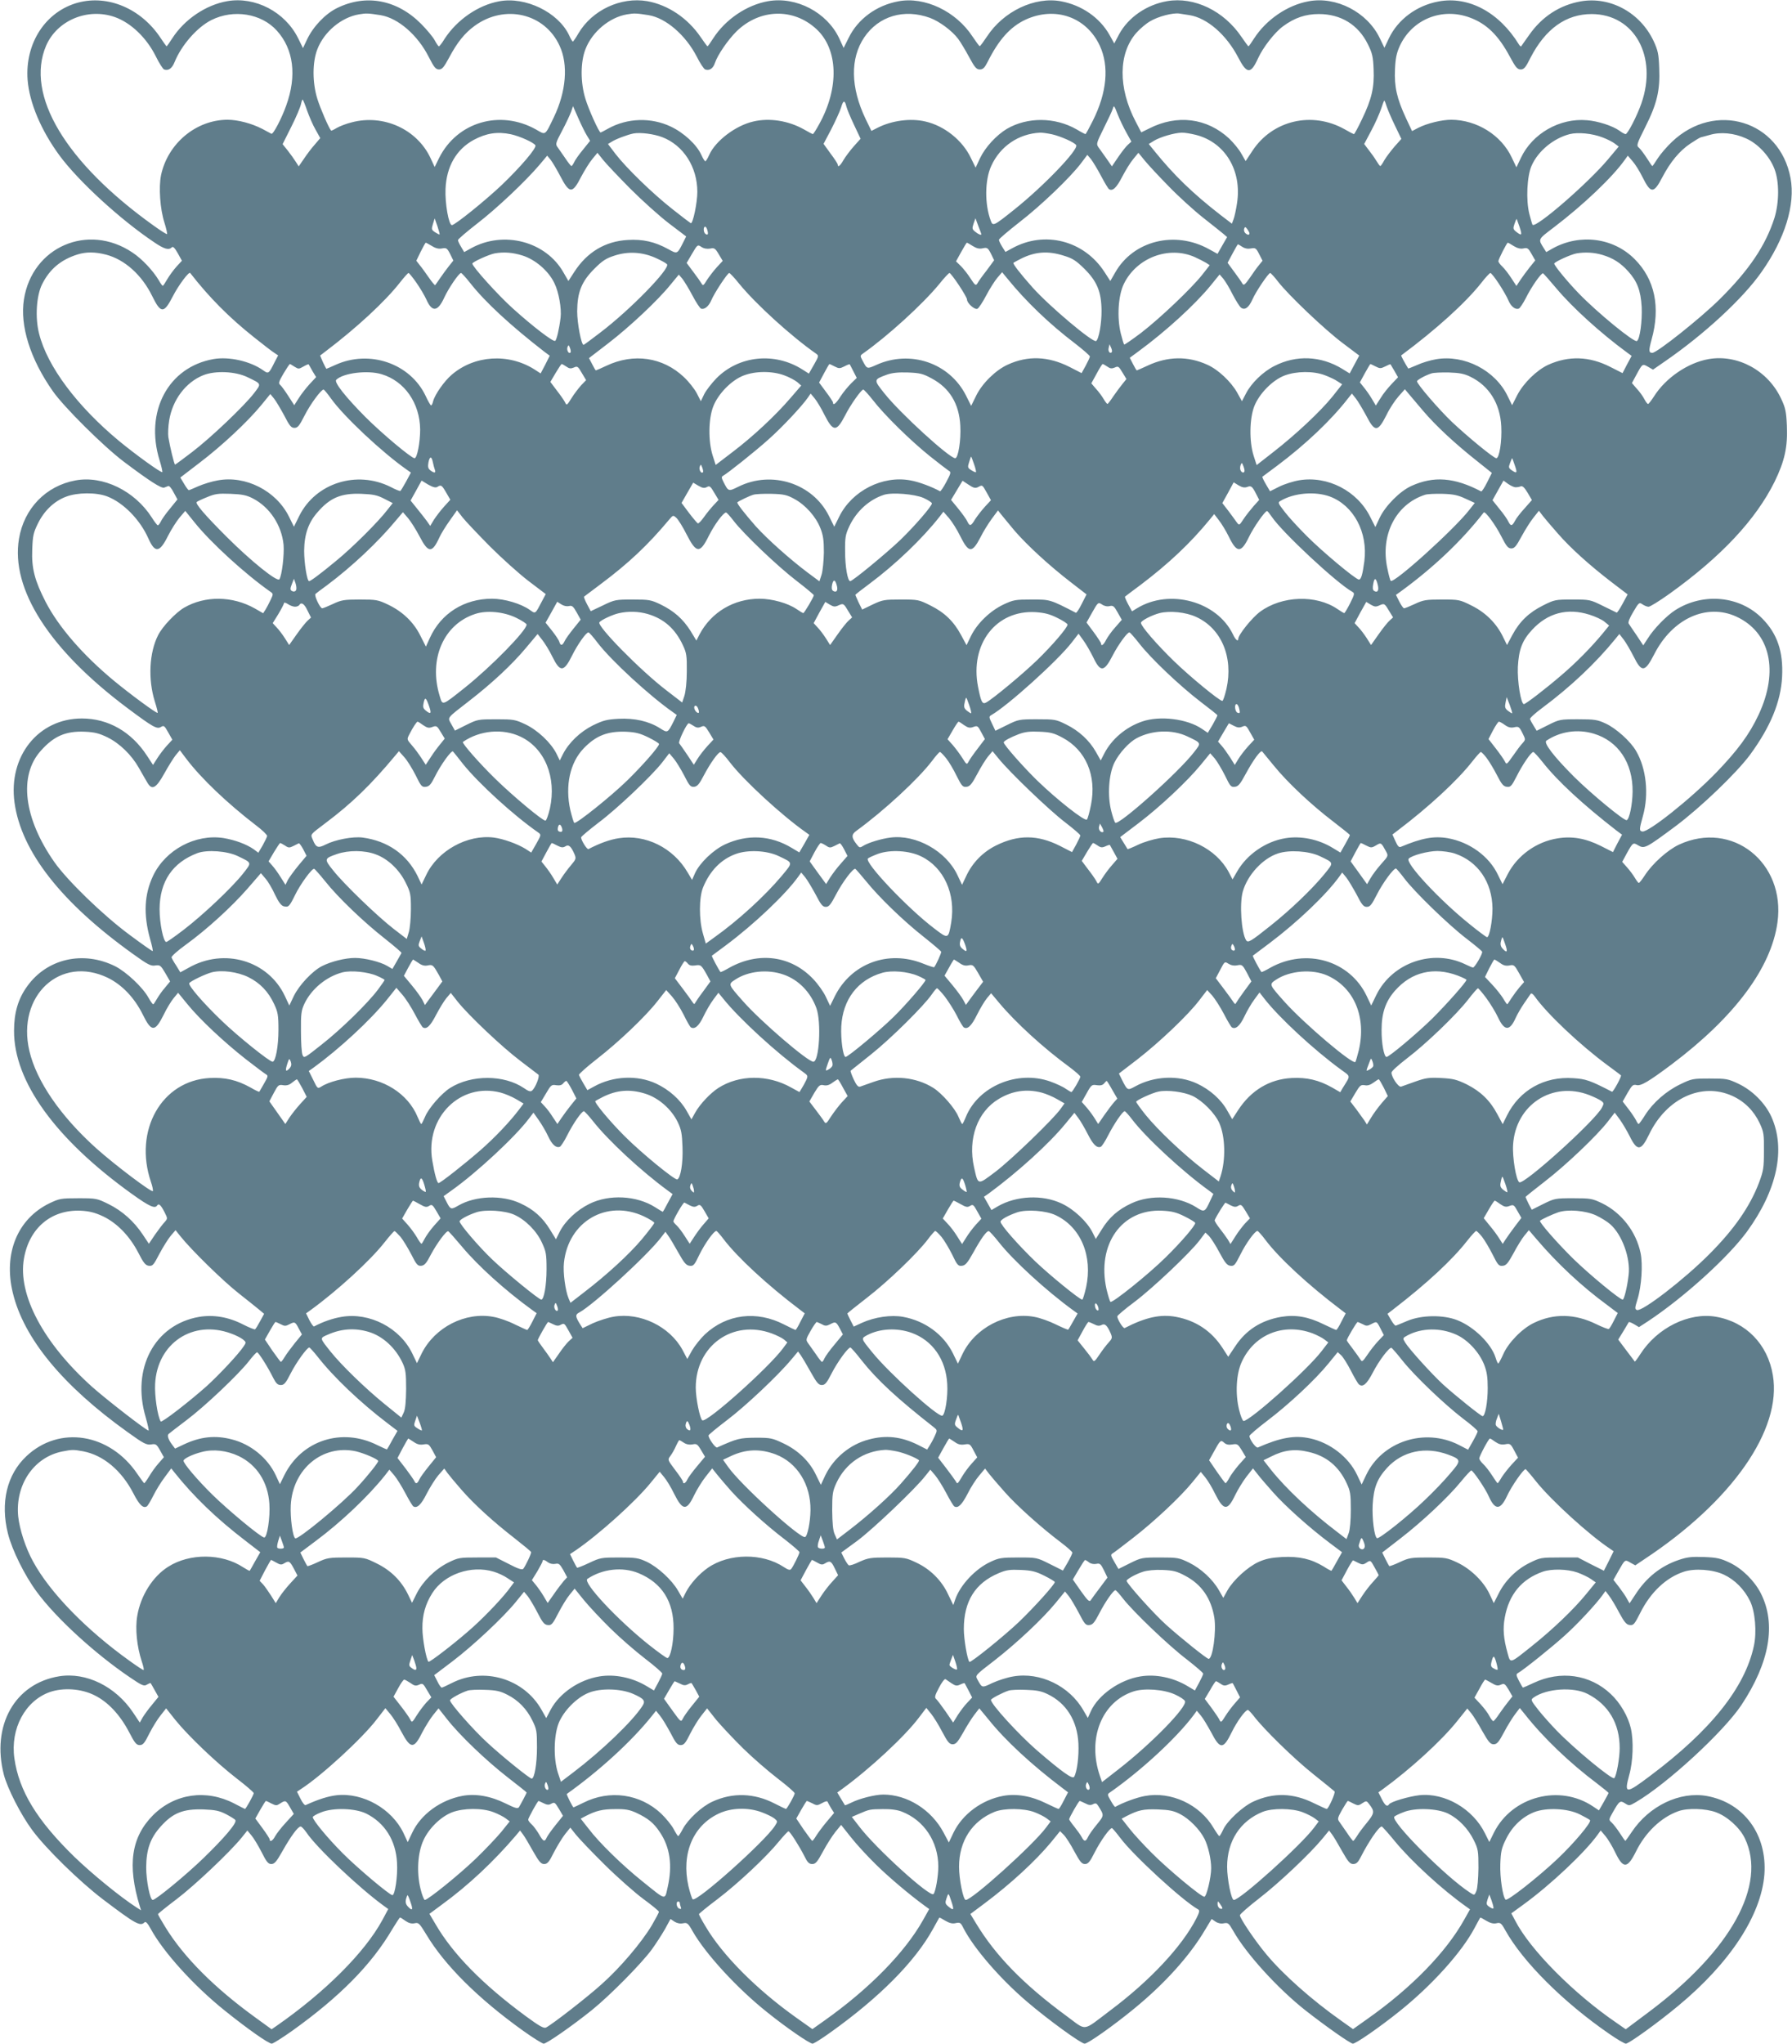 <?xml version="1.0" standalone="no"?>
<!DOCTYPE svg PUBLIC "-//W3C//DTD SVG 20010904//EN"
 "http://www.w3.org/TR/2001/REC-SVG-20010904/DTD/svg10.dtd">
<svg version="1.0" xmlns="http://www.w3.org/2000/svg"
 width="1123pt" height="1280pt" viewBox="0 0 1123 1280"
 preserveAspectRatio="xMidYMid meet">
<g transform="translate(0,1280) scale(0.1,-0.1)"
fill="#607d8b" stroke="none">
<path d="M490 12784 c-204 -55 -334 -254 -317 -484 11 -143 84 -316 200 -474
117 -159 380 -401 594 -544 63 -43 91 -50 110 -31 7 7 18 -3 37 -37 l26 -47
-34 -37 c-19 -21 -45 -57 -58 -79 -13 -23 -25 -41 -28 -41 -3 0 -14 15 -24 33
-36 61 -106 136 -167 176 -278 186 -627 35 -679 -294 -26 -165 39 -373 181
-575 69 -99 318 -346 444 -441 162 -122 237 -170 254 -163 9 3 21 8 26 10 6 2
21 -16 33 -40 l24 -44 -47 -58 c-26 -31 -52 -68 -57 -80 -6 -13 -15 -24 -19
-24 -4 0 -21 22 -38 49 -107 167 -306 264 -478 232 -185 -34 -322 -175 -354
-365 -53 -316 191 -696 681 -1062 158 -118 184 -133 209 -117 18 11 22 7 45
-34 l26 -46 -35 -38 c-19 -21 -46 -57 -60 -79 l-26 -41 -38 58 c-98 150 -243
233 -408 233 -273 0 -462 -237 -422 -527 42 -306 293 -626 741 -947 94 -68
114 -78 141 -73 30 4 34 1 63 -48 l30 -52 -32 -39 c-19 -21 -41 -54 -51 -71
-10 -18 -20 -33 -23 -33 -4 0 -17 19 -30 42 -36 65 -139 161 -208 196 -201
100 -428 48 -552 -126 -56 -77 -82 -165 -82 -277 -2 -318 260 -680 740 -1024
109 -78 143 -93 157 -71 10 15 23 3 46 -42 20 -40 20 -40 1 -62 -11 -11 -38
-47 -60 -78 l-39 -58 -38 57 c-55 83 -129 149 -214 191 -73 36 -77 37 -190 37
-110 0 -119 -2 -182 -32 -200 -98 -288 -314 -229 -559 68 -286 313 -583 720
-874 100 -72 118 -81 147 -77 29 5 34 2 56 -37 l24 -43 -34 -39 c-19 -21 -45
-58 -59 -82 -14 -23 -28 -42 -30 -42 -2 0 -21 26 -43 58 -173 256 -490 306
-696 111 -122 -115 -164 -291 -115 -485 26 -103 104 -261 181 -365 120 -163
361 -384 582 -534 78 -53 90 -58 108 -46 12 7 22 11 23 9 2 -2 13 -22 26 -45
l23 -41 -40 -49 c-22 -26 -48 -62 -59 -80 l-18 -32 -42 63 c-110 164 -294 254
-463 227 -278 -45 -426 -308 -347 -616 23 -87 106 -250 177 -346 84 -115 299
-325 444 -435 206 -156 234 -171 261 -144 7 7 19 -5 38 -40 80 -147 271 -358
466 -514 142 -114 273 -206 293 -206 8 0 65 36 126 79 301 215 500 417 630
639 24 39 45 72 48 72 3 0 18 -9 34 -21 20 -14 38 -19 57 -15 25 6 30 1 74
-71 115 -192 325 -401 606 -602 63 -45 121 -81 129 -81 19 0 180 112 303 211
115 93 309 290 374 378 26 36 63 93 83 128 l35 64 25 -17 c16 -10 36 -14 54
-10 25 5 31 1 59 -49 82 -144 283 -362 470 -510 118 -95 264 -195 282 -195 8
0 59 32 113 71 307 219 529 443 641 646 21 38 39 70 40 72 2 2 19 -7 38 -19
26 -15 44 -20 65 -15 27 6 32 3 49 -32 65 -126 230 -317 398 -460 132 -113
339 -263 361 -263 21 0 181 113 310 219 191 156 349 331 445 494 l41 68 25
-17 c15 -10 35 -14 52 -10 26 5 31 0 58 -47 81 -144 278 -360 451 -497 126
-99 284 -210 299 -210 19 0 168 103 295 205 203 163 389 370 468 520 18 33 33
62 35 64 2 2 19 -7 38 -19 25 -15 45 -20 63 -16 25 6 31 2 56 -43 110 -198
365 -452 651 -649 49 -34 96 -62 105 -62 20 1 198 129 328 237 324 268 520
567 540 823 18 249 -127 448 -359 491 -171 31 -363 -61 -473 -226 -20 -30 -38
-55 -39 -55 -2 0 -18 22 -35 49 -17 26 -40 56 -51 66 -19 17 -19 18 7 64 41
72 46 76 77 56 25 -16 27 -16 68 8 195 114 549 440 661 608 177 267 219 507
122 699 -40 79 -117 155 -194 192 -57 27 -80 33 -161 36 -78 3 -106 0 -159
-18 -113 -38 -204 -110 -274 -219 l-35 -53 -16 28 c-8 16 -31 49 -50 74 l-35
45 31 55 c42 74 41 73 75 53 l31 -17 58 39 c548 362 862 811 804 1152 -32 194
-169 334 -357 366 -169 29 -368 -69 -474 -235 -17 -27 -33 -47 -34 -46 -1 2
-25 33 -53 70 l-51 68 32 52 c17 29 33 55 34 57 2 3 17 -3 34 -13 l30 -18 57
37 c222 147 499 397 619 560 190 261 245 518 154 720 -39 86 -119 166 -208
208 -64 30 -75 32 -178 32 -106 0 -113 -1 -185 -36 -88 -42 -171 -115 -220
-192 -19 -31 -38 -56 -41 -57 -3 0 -10 10 -16 23 -6 12 -27 44 -47 70 l-37 48
31 55 c28 48 34 53 56 48 27 -7 76 22 219 129 395 297 625 605 664 890 52 375
-285 641 -617 487 -71 -33 -167 -119 -214 -192 -17 -26 -34 -48 -38 -48 -3 0
-14 14 -24 31 -10 17 -32 47 -49 66 l-31 35 28 52 c39 70 40 71 73 51 38 -22
47 -18 234 121 159 119 383 334 467 448 128 175 192 331 200 487 8 158 -30
269 -123 364 -139 143 -370 166 -546 54 -55 -35 -135 -117 -173 -178 l-28 -43
-41 62 c-23 34 -46 67 -50 74 -6 7 5 35 28 73 35 60 38 62 58 48 12 -8 29 -15
38 -15 10 0 68 36 131 81 324 232 541 464 659 702 63 129 83 219 77 352 -4 87
-9 111 -36 168 -82 176 -272 280 -455 248 -130 -23 -269 -118 -342 -234 -17
-26 -33 -47 -37 -47 -4 0 -14 13 -23 30 -8 16 -29 46 -47 65 l-31 36 28 52
c38 70 38 70 73 50 l31 -18 78 54 c245 169 486 392 601 556 148 209 214 423
183 590 -67 360 -473 484 -743 227 -32 -30 -72 -77 -89 -103 -17 -27 -32 -49
-34 -49 -2 0 -17 22 -34 49 -17 26 -39 56 -49 65 -18 15 -16 21 39 131 73 145
93 229 87 368 -3 89 -8 111 -35 170 -84 178 -270 280 -455 249 -132 -23 -244
-95 -325 -211 -26 -36 -48 -68 -50 -71 -2 -2 -8 2 -13 10 -125 204 -317 306
-505 271 -137 -25 -255 -113 -311 -231 l-28 -59 -29 60 c-78 163 -273 264
-447 231 -132 -24 -265 -115 -341 -233 -17 -27 -33 -49 -35 -49 -2 0 -21 26
-43 58 -111 165 -297 254 -467 225 -128 -22 -244 -102 -301 -208 l-30 -57 -30
54 c-61 108 -174 186 -303 210 -165 31 -361 -62 -465 -221 -22 -33 -42 -60
-45 -60 -3 0 -23 27 -45 60 -104 159 -300 252 -465 221 -137 -25 -254 -111
-311 -228 l-32 -64 -28 61 c-77 162 -268 262 -444 232 -134 -23 -269 -114
-346 -234 -17 -27 -33 -49 -35 -49 -2 0 -21 26 -43 58 -81 119 -205 202 -335
225 -166 28 -345 -56 -431 -202 -16 -28 -32 -51 -35 -51 -3 0 -14 18 -24 41
-69 143 -273 242 -438 211 -131 -24 -263 -115 -341 -234 -16 -27 -33 -48 -36
-48 -4 0 -15 17 -26 37 -11 21 -50 68 -86 104 -150 151 -345 188 -526 99 -74
-36 -150 -116 -188 -196 l-26 -55 -31 63 c-82 164 -268 261 -443 231 -134 -23
-269 -114 -346 -234 -17 -27 -33 -49 -35 -49 -1 0 -19 25 -39 55 -121 181
-327 269 -515 219z m230 -91 c101 -36 199 -130 257 -247 20 -41 44 -78 51 -81
27 -10 50 6 66 46 43 106 141 218 230 263 139 70 314 42 411 -66 105 -116 126
-282 59 -468 -28 -80 -82 -183 -93 -178 -3 2 -30 16 -58 31 -66 34 -152 57
-218 57 -197 -1 -374 -149 -416 -348 -15 -76 -6 -210 21 -295 12 -38 19 -71
17 -73 -2 -3 -40 21 -83 52 -553 395 -807 819 -675 1128 69 159 261 239 431
179z m1665 12 c110 -18 233 -125 302 -262 33 -65 44 -78 64 -78 20 0 31 14 64
75 51 96 97 152 158 197 189 139 441 80 534 -124 55 -118 41 -287 -36 -447
-57 -118 -50 -113 -112 -77 -225 126 -494 47 -607 -178 l-28 -57 -27 58 c-85
179 -294 274 -492 222 -33 -8 -75 -24 -94 -35 -18 -11 -35 -19 -36 -17 -15 17
-68 140 -86 198 -32 102 -32 231 0 312 42 109 150 199 260 218 46 8 60 7 136
-5z m1680 0 c108 -18 231 -124 301 -259 21 -42 45 -78 53 -81 26 -10 50 6 61
40 17 51 81 144 135 198 145 142 356 149 501 15 137 -126 144 -368 18 -595
-19 -35 -37 -63 -40 -63 -2 0 -28 13 -57 30 -96 54 -215 73 -316 49 -110 -25
-236 -120 -276 -208 -10 -23 -21 -41 -25 -41 -4 0 -15 18 -25 40 -29 64 -109
138 -191 177 -124 59 -273 54 -392 -12 -25 -14 -46 -25 -48 -25 -10 0 -75 144
-95 210 -32 102 -32 231 0 312 42 109 150 199 260 218 46 8 60 7 136 -5z
m1763 -17 c59 -22 138 -80 177 -132 14 -19 45 -70 68 -113 35 -65 46 -78 67
-78 20 0 30 10 48 45 71 142 143 222 239 267 185 85 381 17 465 -163 60 -129
45 -294 -44 -471 -23 -46 -43 -83 -46 -83 -2 0 -28 13 -56 30 -135 77 -307 78
-436 3 -65 -39 -135 -114 -168 -183 l-28 -60 -30 61 c-52 110 -166 201 -285
228 -93 22 -210 6 -299 -39 l-39 -20 -36 74 c-95 198 -98 380 -9 512 91 134
250 181 412 122z m1627 17 c110 -18 230 -122 304 -264 55 -106 79 -107 125 -6
31 68 103 161 156 200 73 54 142 77 225 77 138 0 247 -67 307 -189 28 -56 33
-79 36 -157 5 -114 -12 -187 -73 -313 -24 -51 -47 -93 -50 -93 -3 0 -29 13
-58 30 -204 115 -452 57 -578 -134 l-43 -65 -27 47 c-14 26 -49 68 -76 94
-139 129 -326 153 -502 63 l-49 -24 -35 67 c-111 212 -109 427 4 556 23 26 62
59 87 73 50 30 142 54 182 48 14 -2 43 -7 65 -10z m1756 -15 c106 -39 180
-112 252 -247 35 -65 46 -78 67 -78 20 0 31 12 61 73 94 182 223 274 384 274
267 -1 414 -265 311 -560 -28 -80 -86 -192 -99 -192 -5 0 -22 9 -38 21 -43 31
-136 61 -204 66 -170 15 -342 -83 -414 -236 l-28 -59 -29 61 c-66 141 -219
236 -379 237 -60 0 -150 -22 -206 -50 l-40 -21 -39 83 c-56 121 -73 195 -68
303 3 70 10 103 30 147 77 167 264 243 439 178z m-7286 -584 c13 -36 36 -90
53 -119 l29 -52 -34 -40 c-20 -22 -50 -62 -68 -89 l-33 -48 -18 28 c-10 16
-32 47 -50 70 l-33 41 54 108 c30 59 57 123 61 142 4 19 9 32 11 29 3 -3 16
-34 28 -70z m3379 27 c4 -16 25 -67 48 -115 l41 -87 -43 -48 c-23 -26 -52 -65
-64 -85 -20 -36 -36 -49 -36 -29 0 5 -20 36 -45 69 l-44 61 49 93 c26 51 54
112 61 135 13 46 23 48 33 6z m3386 0 c7 -21 30 -75 52 -120 l40 -83 -42 -47
c-23 -27 -52 -65 -64 -85 -11 -21 -23 -38 -26 -38 -3 0 -14 15 -25 33 -10 17
-32 48 -48 68 l-28 37 44 83 c25 46 52 108 62 137 9 28 18 52 20 52 2 0 9 -17
15 -37z m-1631 -164 l31 -56 -21 -19 c-12 -10 -39 -45 -61 -77 l-40 -59 -34
49 c-19 26 -41 58 -50 70 -15 21 -13 27 33 120 27 54 53 109 57 123 6 23 9 19
30 -36 13 -33 38 -85 55 -115z m-3381 -18 l20 -33 -45 -56 c-25 -30 -50 -66
-55 -78 -6 -13 -14 -24 -17 -24 -3 0 -21 22 -38 48 -18 26 -40 57 -48 69 -15
20 -14 26 28 105 24 45 49 99 56 118 l12 35 33 -75 c18 -41 42 -90 54 -109z
m-476 8 c55 -12 142 -51 153 -69 10 -16 -92 -135 -210 -248 -101 -96 -294
-252 -313 -252 -20 0 -44 137 -40 227 6 140 67 247 177 307 79 42 148 53 233
35z m948 -18 c133 -51 220 -187 220 -343 0 -68 -28 -201 -41 -196 -4 2 -56 41
-115 88 -126 99 -290 259 -357 346 l-47 62 23 14 c26 17 101 45 137 52 43 8
128 -3 180 -23z m2442 18 c54 -12 142 -51 152 -68 17 -27 -204 -257 -387 -403
-130 -104 -135 -106 -148 -71 -39 103 -38 255 3 344 56 123 171 201 305 208
12 1 46 -4 75 -10z m903 -4 c183 -47 289 -224 257 -428 -6 -41 -16 -86 -22
-101 l-10 -27 -72 55 c-174 135 -292 250 -411 397 l-38 47 34 21 c38 23 127
49 172 50 17 1 58 -6 90 -14z m2546 -15 c30 -11 65 -29 78 -39 l25 -19 -67
-80 c-124 -148 -451 -432 -473 -410 -2 2 -11 33 -20 68 -22 87 -15 236 14 302
41 93 138 172 239 198 53 13 141 4 204 -20z m901 -7 c75 -33 148 -112 178
-191 31 -79 30 -210 0 -307 -55 -172 -158 -326 -344 -510 -117 -116 -392 -335
-421 -335 -23 0 -24 13 -5 83 57 204 20 378 -106 504 -133 134 -342 161 -512
68 l-42 -24 -14 22 c-38 61 -41 55 63 134 185 141 366 313 444 423 l18 25 30
-35 c17 -19 44 -63 61 -97 53 -107 71 -108 126 -2 50 95 107 164 174 209 33
22 63 40 67 40 3 1 29 7 56 15 67 20 153 12 227 -22z m-6993 -314 c75 -75 184
-173 243 -218 l108 -82 -21 -42 c-35 -69 -35 -69 -92 -37 -84 46 -159 63 -254
57 -140 -8 -254 -76 -334 -200 l-37 -57 -30 52 c-110 196 -375 266 -580 153
l-43 -24 -19 32 c-11 18 -20 37 -20 43 0 6 55 53 122 105 122 94 304 266 391
369 l46 55 21 -25 c11 -14 38 -59 60 -101 59 -114 77 -114 132 -6 21 39 52 90
70 111 l32 39 35 -44 c19 -24 96 -105 170 -180z m3376 13 c60 -62 157 -150
214 -195 57 -45 115 -91 128 -102 l23 -20 -30 -52 -30 -53 -53 29 c-213 119
-476 54 -589 -147 l-30 -52 -37 57 c-128 197 -375 260 -578 148 l-42 -23 -21
33 c-11 18 -20 37 -20 43 0 6 57 54 127 109 134 103 321 282 388 371 l39 52
23 -27 c12 -16 41 -63 63 -105 22 -42 45 -80 50 -83 23 -14 47 9 82 77 21 40
52 91 70 112 l32 39 40 -49 c22 -27 90 -100 151 -162z m-4570 -300 c-2 -2 -14
4 -28 13 -23 15 -24 19 -14 52 l11 35 17 -48 c9 -27 15 -50 14 -52z m3395 1
c0 -8 -18 -1 -38 15 -20 16 -21 21 -11 51 l12 34 18 -49 c11 -27 19 -50 19
-51z m3373 45 c17 -52 14 -57 -21 -30 -20 16 -21 21 -11 50 6 18 12 32 14 30
1 -2 9 -24 18 -50z m-5090 -20 c7 -25 3 -33 -12 -23 -13 8 -15 45 -2 45 5 0
11 -10 14 -22z m3397 -20 c0 -12 -14 -10 -27 3 -6 6 -9 18 -6 27 5 13 8 12 20
-4 7 -10 13 -21 13 -26z m-5123 -79 c24 -15 43 -19 63 -15 27 5 32 2 51 -35
l20 -41 -28 -35 c-15 -19 -40 -53 -55 -75 -15 -22 -29 -42 -31 -44 -2 -2 -20
19 -40 48 -20 29 -46 65 -58 79 l-20 26 27 56 c16 32 30 57 32 57 3 0 20 -10
39 -21z m3389 0 c24 -15 42 -19 63 -14 27 6 32 3 51 -34 l20 -41 -47 -64 c-27
-34 -53 -71 -58 -81 -10 -16 -15 -12 -43 31 -17 27 -45 62 -61 78 l-30 29 32
58 c18 32 34 59 36 59 2 0 19 -9 37 -21z m3390 0 c23 -14 43 -19 61 -15 25 6
31 1 51 -35 l23 -40 -34 -42 c-18 -23 -45 -59 -59 -80 l-25 -38 -32 49 c-17
26 -42 59 -56 72 -14 13 -25 28 -25 34 0 12 53 116 59 116 2 0 19 -9 37 -21z
m-5036 -16 c26 6 32 2 54 -35 l25 -42 -37 -40 c-21 -23 -48 -59 -62 -80 -21
-35 -25 -38 -34 -21 -6 10 -29 43 -52 73 l-41 55 34 58 c34 58 35 58 59 42 15
-10 35 -13 54 -10z m3335 11 c17 -11 36 -14 55 -10 27 5 32 2 51 -36 l21 -41
-21 -26 c-12 -14 -38 -50 -58 -80 -33 -47 -39 -51 -48 -36 -5 10 -29 43 -51
73 l-41 56 31 58 c17 32 32 58 34 58 1 0 14 -7 27 -16z m-7120 -49 c117 -31
224 -127 289 -260 54 -110 73 -110 129 -1 36 70 101 157 109 146 118 -152 246
-281 403 -405 55 -44 111 -87 124 -95 l24 -16 -23 -44 c-35 -71 -38 -73 -70
-50 -81 58 -215 88 -312 71 -284 -50 -432 -329 -338 -634 12 -38 19 -71 17
-74 -7 -6 -164 107 -271 195 -264 219 -450 468 -501 672 -26 100 -17 239 19
310 47 94 117 153 221 186 55 17 110 17 180 -1z m2608 -5 c81 -25 164 -96 201
-173 28 -56 46 -161 39 -217 -9 -73 -25 -140 -34 -145 -12 -8 -141 91 -264
202 -92 82 -255 263 -255 282 0 10 104 57 140 64 57 10 112 6 173 -13z m837
-16 c33 -15 64 -32 70 -39 22 -26 -230 -285 -417 -427 -56 -43 -103 -78 -106
-78 -14 0 -40 135 -40 210 1 120 27 186 108 267 50 50 73 65 126 82 85 28 175
23 259 -15z m2555 15 c57 -17 78 -31 130 -82 80 -79 107 -145 108 -262 1 -80
-17 -180 -34 -191 -20 -12 -291 216 -397 334 -77 86 -127 151 -121 156 2 2 23
13 46 25 89 45 170 51 268 20z m822 -9 c26 -12 58 -28 71 -36 l23 -15 -47 -60
c-69 -87 -264 -272 -382 -363 -57 -43 -105 -76 -107 -74 -3 2 -12 33 -21 68
-25 99 -17 239 19 312 80 164 281 240 444 168z m2553 14 c68 -20 115 -50 163
-103 57 -63 79 -121 85 -224 4 -87 -11 -202 -30 -213 -17 -11 -248 178 -364
298 -69 71 -154 174 -154 187 0 10 105 58 140 64 53 9 109 6 160 -9z m-7431
-174 c23 -33 51 -80 62 -104 36 -83 72 -80 113 10 27 59 92 154 105 154 5 0
30 -28 57 -62 94 -120 256 -269 464 -430 l35 -26 -28 -56 -29 -55 -40 26
c-163 102 -375 88 -517 -34 -47 -40 -106 -124 -117 -167 -3 -14 -9 -26 -13
-25 -3 0 -19 27 -34 60 -97 203 -352 291 -566 193 -29 -13 -54 -24 -56 -24 -1
0 -10 19 -21 41 l-18 42 34 26 c193 146 373 312 466 431 26 33 50 60 54 60 4
0 26 -27 49 -60z m2024 -8 c105 -128 325 -328 481 -437 18 -13 17 -16 -13 -69
l-32 -56 -41 26 c-174 110 -397 87 -538 -55 -30 -31 -65 -76 -77 -100 l-21
-44 -25 49 c-14 27 -50 73 -81 102 -132 125 -315 152 -486 71 -34 -16 -64 -29
-66 -29 -2 0 -12 17 -23 39 l-20 38 121 93 c134 103 311 269 390 367 l52 63
23 -27 c12 -16 41 -63 63 -105 22 -42 46 -78 53 -81 21 -8 48 14 64 51 19 46
102 172 113 172 4 0 33 -30 63 -68z m1376 -8 c28 -42 51 -82 51 -90 0 -23 47
-65 65 -58 8 3 33 41 55 83 22 42 54 92 70 111 l30 35 33 -40 c116 -143 264
-285 425 -407 50 -39 92 -75 92 -81 0 -5 -12 -31 -26 -57 l-26 -47 -76 39
c-133 67 -261 72 -387 14 -75 -34 -159 -116 -197 -193 l-32 -65 -32 64 c-103
205 -350 289 -563 192 -59 -26 -57 -27 -87 30 -14 26 -14 29 3 41 155 109 375
309 480 437 30 38 59 68 63 68 5 0 31 -34 59 -76z m2001 21 c64 -83 293 -301
407 -386 l101 -76 -30 -56 -30 -56 -47 29 c-133 81 -287 88 -424 18 -72 -36
-146 -108 -179 -173 l-25 -48 -30 54 c-39 69 -119 144 -186 174 -122 56 -249
54 -375 -5 -35 -16 -66 -30 -68 -30 -2 0 -13 18 -24 40 l-20 39 57 42 c169
124 351 290 450 411 l56 69 24 -28 c12 -15 39 -59 58 -98 20 -38 43 -75 52
-82 24 -18 49 0 72 52 22 50 100 165 111 165 4 0 27 -25 50 -55z m1383 -12
c25 -38 52 -85 60 -105 16 -38 43 -59 65 -51 7 3 27 33 44 66 35 71 97 159
108 155 4 -2 42 -45 84 -95 100 -119 276 -279 441 -400 l30 -22 -29 -54 -28
-54 -77 39 c-131 67 -261 71 -389 13 -71 -33 -154 -113 -194 -190 l-32 -63
-28 57 c-78 162 -271 261 -448 231 -36 -6 -89 -22 -119 -36 -30 -13 -55 -23
-56 -22 -21 33 -46 80 -44 82 217 161 402 328 501 453 27 35 53 63 58 63 5 0
29 -30 53 -67z m-5818 -431 c-11 -11 -25 15 -19 33 7 17 8 16 16 -5 5 -13 6
-25 3 -28z m3392 2 c-12 -12 -25 7 -19 28 l5 22 10 -22 c6 -12 7 -25 4 -28z
m-5121 -91 c24 -15 27 -15 55 1 17 10 32 16 33 14 1 -1 12 -20 24 -42 l23 -38
-41 -44 c-22 -24 -53 -64 -68 -88 l-28 -44 -38 59 c-20 31 -43 63 -51 69 -11
9 -7 22 22 71 19 32 37 59 40 59 2 0 15 -8 29 -17z m1703 1 c18 -13 28 -14 47
-6 22 10 26 8 50 -34 l27 -45 -31 -32 c-16 -18 -44 -54 -60 -80 -30 -48 -31
-48 -42 -25 -7 13 -30 46 -52 74 l-39 52 33 56 c18 30 35 56 38 56 3 0 16 -7
29 -16z m1681 1 c27 -14 33 -14 61 0 17 9 32 15 34 13 1 -2 12 -21 23 -44 l21
-41 -35 -34 c-19 -19 -49 -55 -66 -81 -28 -45 -48 -61 -48 -39 0 5 -20 35 -44
67 l-43 58 31 58 c17 32 32 58 34 58 2 0 16 -7 32 -15z m1709 -1 c18 -13 28
-14 47 -6 21 10 25 8 48 -31 l25 -41 -25 -31 c-13 -16 -39 -51 -57 -77 -17
-26 -34 -48 -37 -48 -3 0 -14 14 -24 31 -10 17 -31 46 -48 64 l-29 34 33 60
c18 34 35 61 38 61 3 0 16 -7 29 -16z m1681 1 c27 -14 33 -14 61 0 17 9 32 15
33 13 1 -2 12 -21 25 -42 l22 -39 -39 -41 c-22 -23 -54 -62 -70 -89 l-30 -47
-25 42 c-14 24 -37 56 -51 73 l-24 30 31 57 c18 32 33 58 35 58 2 0 16 -7 32
-15z m-7070 -67 c91 -44 89 -39 41 -102 -63 -81 -271 -279 -388 -368 -56 -43
-104 -78 -106 -78 -5 0 -32 111 -42 172 -3 20 -1 67 5 104 21 130 104 240 214
284 76 30 201 24 276 -12z m842 18 c143 -43 239 -180 241 -346 0 -81 -19 -180
-35 -180 -20 0 -204 154 -309 259 -123 124 -197 217 -182 232 43 43 197 62
285 35z m2523 -7 c31 -11 67 -31 81 -42 l25 -22 -69 -80 c-92 -107 -233 -239
-361 -336 l-106 -81 -19 59 c-28 88 -27 230 4 308 31 79 114 164 190 193 75
29 180 29 255 1z m923 -19 c113 -60 173 -159 180 -297 5 -89 -13 -203 -32
-203 -37 1 -342 279 -442 404 -71 89 -71 88 16 120 32 11 70 15 130 13 74 -3
93 -7 148 -37z m2464 20 c29 -11 66 -28 81 -39 l28 -18 -61 -77 c-76 -94 -230
-238 -370 -347 l-105 -82 -19 59 c-28 89 -26 231 4 309 31 79 114 164 190 193
74 28 181 29 252 2z m913 -10 c117 -57 186 -168 193 -310 5 -93 -12 -200 -31
-200 -17 1 -176 131 -280 229 -82 79 -217 235 -217 253 0 8 52 37 90 49 14 5
63 7 110 6 66 -2 97 -8 135 -27z m-7140 -137 c79 -111 321 -338 476 -446 l24
-17 -30 -56 c-17 -31 -33 -57 -36 -59 -3 -2 -31 9 -61 25 -212 106 -469 25
-572 -180 l-34 -69 -31 63 c-80 162 -272 260 -447 227 -36 -6 -90 -23 -120
-36 -30 -13 -57 -25 -60 -25 -4 -1 -17 17 -30 39 l-24 40 120 92 c140 106 302
258 386 360 l58 71 23 -28 c13 -16 41 -64 64 -106 33 -65 44 -78 64 -78 21 0
31 13 64 78 36 71 104 163 119 162 4 -1 25 -26 47 -57z m3396 -10 c72 -93 234
-252 356 -350 55 -44 109 -85 118 -91 16 -8 15 -15 -15 -71 -18 -34 -36 -60
-39 -58 -51 28 -133 59 -185 68 -175 33 -367 -65 -447 -227 l-31 -63 -34 69
c-102 203 -358 285 -566 182 -63 -31 -63 -31 -93 27 -15 30 -15 35 -2 42 31
18 196 149 281 225 84 74 210 208 249 264 l17 25 25 -30 c14 -17 42 -63 62
-104 54 -106 75 -107 128 -5 33 66 102 164 115 164 4 0 32 -30 61 -67z m3447
-66 c79 -93 198 -204 341 -317 l90 -72 -30 -60 c-16 -32 -33 -58 -37 -56 -167
88 -298 98 -438 34 -72 -33 -162 -124 -198 -199 l-27 -58 -32 63 c-81 163
-266 259 -444 230 -37 -6 -94 -24 -126 -40 l-58 -29 -26 44 c-14 24 -24 45
-22 47 2 2 45 33 94 70 175 131 337 284 443 421 l24 30 24 -30 c13 -16 42 -65
65 -107 55 -107 73 -106 129 5 18 38 52 89 74 114 l40 45 20 -24 c12 -14 54
-64 94 -111z m-6205 -324 c3 -16 9 -36 12 -45 8 -21 -3 -23 -28 -4 -14 11 -17
22 -12 50 8 40 20 40 28 -1z m3391 -10 c9 -25 14 -48 12 -50 -2 -3 -15 3 -29
12 -23 14 -24 19 -14 50 6 19 11 35 13 35 1 0 9 -21 18 -47z m3389 -8 c17 -48
13 -53 -20 -30 -19 13 -20 19 -10 45 6 16 12 30 13 30 1 0 9 -20 17 -45z
m-1694 -32 c1 -18 -18 -16 -25 2 -4 8 -3 23 1 33 7 16 8 15 15 -3 5 -11 9 -26
9 -32z m-3394 -11 c-11 -11 -27 17 -20 35 6 16 8 16 16 -6 5 -13 7 -26 4 -29z
m-1665 -92 c24 15 28 13 56 -35 l26 -45 -39 -43 c-21 -23 -49 -60 -63 -81
l-24 -40 -20 29 c-12 16 -39 51 -62 79 l-41 51 35 63 34 62 41 -25 c30 -17 47
-21 57 -15z m3389 -1 c28 15 26 16 55 -35 l26 -47 -38 -41 c-20 -22 -48 -58
-61 -78 -26 -44 -34 -46 -49 -14 -5 12 -31 48 -56 79 l-46 56 36 60 36 60 38
-25 c31 -21 42 -23 59 -15z m3368 -1 c10 0 25 2 33 6 11 4 23 -7 43 -40 l27
-46 -45 -51 c-26 -28 -53 -63 -61 -79 -18 -34 -27 -35 -42 -4 -5 12 -30 48
-55 78 l-44 55 34 61 35 62 29 -21 c16 -11 37 -21 46 -21z m-5068 1 c18 10 23
6 47 -35 l27 -45 -30 -32 c-17 -18 -44 -51 -61 -75 -17 -24 -34 -42 -39 -40
-4 2 -29 31 -55 65 l-47 63 36 63 37 64 32 -19 c26 -15 37 -17 53 -9z m3387 1
c25 10 32 4 58 -48 l17 -33 -35 -39 c-19 -22 -48 -58 -63 -81 -27 -41 -27 -41
-43 -20 -8 12 -32 44 -52 71 l-38 49 36 65 35 65 31 -19 c22 -13 37 -16 54
-10z m-7145 -59 c102 -39 207 -146 259 -264 41 -92 70 -89 121 13 21 42 55 95
74 118 l36 42 59 -73 c100 -125 317 -323 474 -433 19 -13 19 -15 2 -51 -10
-21 -24 -48 -32 -61 l-15 -23 -52 30 c-140 79 -312 81 -443 5 -53 -31 -136
-118 -163 -172 -56 -109 -64 -277 -21 -415 12 -38 20 -70 18 -72 -5 -6 -171
116 -275 202 -193 160 -346 336 -427 493 -68 132 -89 210 -84 328 3 86 7 105
36 164 39 79 101 139 176 167 70 27 188 28 257 2z m914 -13 c106 -55 180 -168
192 -290 5 -62 -10 -190 -26 -216 -12 -20 -177 112 -332 267 -136 136 -197
207 -186 217 3 3 31 17 64 30 50 21 70 24 148 21 73 -3 99 -8 140 -29z m823
-2 l53 -27 -33 -42 c-58 -76 -221 -238 -323 -321 -99 -82 -159 -126 -168 -126
-13 0 -31 114 -31 190 1 104 27 178 85 243 78 90 148 119 274 114 74 -3 99 -8
143 -31z m2570 -1 c70 -38 135 -111 163 -183 18 -45 22 -77 22 -152 -1 -52 -7
-114 -14 -138 l-14 -43 -74 55 c-112 84 -255 212 -325 290 -72 82 -121 145
-115 150 9 8 75 40 99 47 14 5 66 7 115 6 78 -2 97 -7 143 -32z m810 6 c28
-13 52 -28 52 -34 0 -17 -107 -141 -198 -229 -87 -83 -299 -258 -314 -258 -16
0 -32 90 -32 185 -1 89 2 107 27 160 44 93 124 166 217 196 50 16 191 5 248
-20z m2546 9 c149 -56 239 -224 216 -405 -11 -82 -20 -115 -34 -115 -20 0
-232 177 -328 274 -51 51 -113 118 -137 150 -43 55 -44 59 -26 69 84 50 216
61 309 27z m849 -13 l59 -27 -33 -42 c-92 -120 -475 -466 -494 -446 -3 3 -13
38 -21 79 -45 210 54 401 236 460 14 5 63 7 110 6 68 -2 96 -8 143 -30z
m-6114 -298 c75 -75 184 -173 243 -218 l108 -82 -25 -47 c-41 -79 -39 -78 -75
-52 -55 39 -158 70 -237 70 -173 0 -319 -91 -389 -245 l-25 -55 -35 69 c-42
85 -112 151 -202 194 -63 30 -74 32 -177 32 -99 0 -116 -3 -169 -28 -32 -15
-62 -27 -67 -27 -13 0 -52 81 -42 90 4 4 37 29 73 55 155 116 319 270 430 404
l45 53 32 -37 c17 -20 50 -72 73 -116 54 -104 78 -105 124 -4 10 22 39 69 64
104 l46 65 35 -45 c19 -24 96 -105 170 -180z m3289 97 c78 -90 215 -217 354
-324 l97 -75 -30 -59 c-16 -33 -33 -58 -37 -56 -163 84 -161 83 -277 83 -103
0 -114 -2 -178 -32 -83 -40 -163 -117 -202 -196 l-28 -58 -34 63 c-46 86 -104
142 -193 186 -72 36 -77 37 -185 37 -103 0 -114 -2 -176 -31 l-66 -32 -22 44
c-11 25 -21 46 -21 48 0 2 39 33 88 69 164 122 333 284 441 422 l23 30 35 -40
c19 -22 51 -73 71 -114 53 -106 74 -107 127 -5 16 33 48 84 69 113 l40 54 19
-24 c10 -13 49 -59 85 -103z m1612 87 c65 -97 407 -416 505 -470 15 -9 14 -15
-14 -71 -17 -34 -34 -62 -37 -62 -3 0 -22 11 -42 25 -134 92 -350 84 -486 -17
-50 -37 -136 -144 -136 -169 0 -21 -18 -6 -33 27 -100 208 -398 289 -602 164
l-31 -19 -24 44 c-13 24 -22 46 -20 48 3 3 46 35 97 73 176 133 314 263 435
411 l27 33 29 -38 c16 -20 45 -67 63 -104 50 -103 77 -103 126 -1 29 60 99
161 113 162 3 1 16 -16 30 -36z m1792 -104 c79 -91 199 -199 337 -305 l101
-77 -32 -59 c-17 -32 -34 -57 -37 -55 -3 1 -42 21 -86 42 -79 39 -82 40 -190
40 -108 0 -113 -1 -185 -37 -88 -44 -147 -100 -193 -186 l-33 -62 -26 53 c-41
84 -109 151 -196 194 -74 37 -79 38 -187 38 -99 0 -116 -3 -169 -28 -32 -15
-62 -27 -67 -27 -5 0 -18 19 -30 42 l-21 42 28 20 c205 149 385 319 522 496 9
11 74 -78 110 -149 32 -63 43 -76 63 -76 20 0 31 14 64 75 23 42 56 95 75 118
l34 43 25 -33 c14 -18 56 -67 93 -109z m-5164 78 c64 -83 276 -285 395 -376
59 -45 107 -86 107 -89 0 -11 -60 -112 -66 -112 -3 0 -22 11 -42 25 -54 37
-153 65 -232 65 -161 0 -302 -84 -376 -223 l-20 -39 -37 61 c-47 74 -103 124
-187 165 -61 29 -72 31 -175 31 -106 0 -113 -1 -187 -37 l-76 -36 -23 43 c-13
24 -21 46 -19 48 3 2 50 38 105 79 174 130 296 245 428 403 25 29 25 30 46 11
11 -10 40 -56 63 -102 62 -121 84 -123 140 -10 35 70 91 146 108 146 4 0 26
-24 48 -53z m4037 -404 c7 -33 -3 -47 -24 -34 -9 6 -10 20 -5 45 7 42 18 37
29 -11z m-6779 -28 c-3 -8 -12 -12 -21 -9 -18 7 -19 14 -4 51 l11 28 10 -28
c5 -15 7 -34 4 -42z m3389 24 c7 -29 -4 -42 -24 -30 -9 6 -11 19 -6 41 8 35
20 30 30 -11z m-3396 -129 c11 0 23 5 26 10 13 21 32 9 52 -34 l22 -44 -21
-19 c-11 -10 -42 -48 -68 -85 l-48 -68 -27 43 c-15 23 -38 54 -52 68 l-24 26
36 58 c19 32 35 63 35 68 0 5 11 2 25 -7 13 -9 33 -16 44 -16z m1716 4 c20 5
27 -1 49 -40 l25 -45 -45 -56 c-25 -31 -51 -67 -56 -79 -14 -29 -25 -30 -33
-4 -3 11 -24 42 -46 70 l-40 50 37 66 36 65 25 -16 c15 -10 34 -14 48 -11z
m1691 5 c30 13 31 12 62 -40 l22 -36 -21 -19 c-12 -10 -43 -49 -69 -86 l-48
-68 -27 43 c-15 23 -38 54 -52 68 l-24 26 36 67 37 66 28 -17 c24 -14 33 -15
56 -4z m1698 -5 c21 5 28 0 50 -40 l26 -46 -41 -47 c-23 -25 -48 -61 -57 -78
-15 -31 -32 -44 -32 -24 0 5 -20 36 -45 70 l-46 62 36 64 c36 64 37 64 61 49
14 -10 33 -14 48 -10z m1692 5 c30 13 31 12 62 -40 l22 -36 -21 -19 c-12 -10
-43 -49 -69 -86 l-48 -68 -27 43 c-15 23 -38 54 -52 68 l-24 26 36 67 37 66
28 -17 c24 -14 33 -15 56 -4z m-5410 -79 c35 -17 64 -36 64 -42 0 -37 -221
-263 -388 -396 -145 -115 -138 -113 -157 -50 -70 230 25 449 224 513 73 24
180 13 257 -25z m824 24 c101 -30 171 -92 219 -194 23 -49 26 -66 25 -165 0
-65 -7 -127 -15 -153 l-14 -42 -100 77 c-163 125 -434 401 -419 425 9 14 81
48 121 57 60 14 125 12 183 -5z m2566 -24 c35 -17 64 -36 64 -42 0 -19 -97
-132 -191 -223 -90 -87 -278 -243 -319 -265 -24 -13 -32 2 -51 99 -52 267 113
481 360 467 57 -4 89 -12 137 -36z m870 6 c158 -72 234 -252 190 -450 -10 -42
-21 -76 -26 -76 -18 0 -202 151 -304 250 -108 105 -206 218 -206 239 0 13 67
48 117 61 65 16 164 6 229 -24z m2465 14 c35 -11 77 -30 94 -44 l29 -24 -39
-48 c-71 -86 -167 -184 -260 -263 -100 -86 -224 -181 -235 -181 -19 0 -42 143
-38 233 6 109 27 165 89 232 98 106 221 139 360 95z m920 -12 c213 -98 268
-340 140 -614 -58 -124 -132 -224 -266 -363 -160 -165 -426 -376 -463 -369
-20 4 -20 12 4 98 38 136 21 297 -43 406 -34 60 -124 141 -190 172 -52 24 -69
27 -174 27 -112 0 -117 -1 -187 -36 l-72 -36 -19 31 c-11 17 -21 36 -23 42 -2
6 33 38 78 71 176 131 334 280 456 430 l26 32 28 -36 c15 -20 42 -67 61 -104
51 -103 71 -101 130 14 114 223 328 320 514 235z m-7136 -164 c86 -112 325
-332 474 -436 l22 -16 -21 -43 c-36 -71 -36 -71 -86 -39 -69 43 -157 63 -258
58 -73 -4 -96 -10 -160 -41 -80 -40 -151 -108 -188 -180 l-20 -40 -21 43 c-35
69 -117 146 -194 183 -64 30 -74 32 -184 32 -112 0 -117 -1 -186 -35 l-72 -36
-22 39 c-25 46 -34 34 110 146 145 112 271 230 357 333 l73 87 29 -37 c16 -20
45 -67 63 -104 49 -100 72 -99 124 6 34 69 89 147 103 145 4 0 30 -29 57 -65z
m3395 -5 c74 -95 255 -266 383 -364 58 -44 106 -82 106 -85 1 -3 -13 -29 -29
-58 l-31 -52 -37 25 c-92 63 -264 84 -374 46 -103 -35 -192 -111 -238 -201
l-22 -43 -30 53 c-41 73 -107 133 -186 172 -64 32 -72 33 -182 33 -113 0 -118
-1 -189 -36 l-73 -36 -21 44 c-20 41 -20 45 -5 54 101 57 417 341 506 457 l41
53 31 -43 c17 -23 44 -71 61 -105 45 -95 68 -93 121 10 36 70 93 148 106 146
4 0 32 -32 62 -70z m-4451 -392 c16 -46 11 -53 -19 -29 -19 15 -21 24 -15 51
8 37 15 33 34 -22z m3385 6 c9 -25 14 -48 12 -50 -2 -2 -13 5 -26 15 -18 15
-21 24 -15 50 3 18 8 32 10 32 2 0 10 -21 19 -47z m3402 -50 c-2 -2 -13 5 -26
15 -19 15 -21 24 -15 52 l7 34 19 -49 c10 -27 17 -50 15 -52z m-1712 35 c9
-34 7 -38 -9 -32 -16 6 -21 54 -6 54 5 0 11 -10 15 -22z m-3390 -4 c11 -27 7
-37 -9 -24 -16 14 -20 40 -6 40 5 0 12 -7 15 -16z m-1722 -106 c25 -17 36 -20
58 -11 25 9 29 7 52 -32 l25 -41 -28 -35 c-16 -19 -43 -55 -60 -82 l-31 -47
-28 43 c-15 23 -41 59 -59 79 -32 37 -32 37 -15 70 22 43 45 78 51 78 3 0 19
-10 35 -22z m3390 0 c25 -17 36 -19 58 -11 25 9 28 7 49 -33 l23 -43 -44 -58
c-25 -32 -50 -68 -57 -81 -12 -23 -13 -23 -40 20 -15 24 -42 60 -60 81 l-33
37 32 55 c17 30 34 55 37 55 3 0 19 -10 35 -22z m3389 1 c21 -15 37 -19 59
-14 26 6 31 3 50 -35 21 -42 21 -42 2 -64 -11 -11 -38 -47 -60 -79 -40 -57
-41 -58 -52 -35 -7 13 -32 49 -57 81 l-45 58 28 54 c16 30 33 55 37 55 5 0 22
-9 38 -21z m-5085 -5 c19 -13 30 -14 48 -6 20 9 25 6 50 -35 l27 -45 -38 -41
c-21 -23 -49 -59 -62 -80 l-23 -37 -41 62 c-23 34 -46 67 -51 73 -7 10 48 125
60 125 3 0 16 -7 30 -16z m3440 -5 c21 9 25 6 48 -36 l26 -46 -38 -41 c-20
-22 -48 -58 -61 -79 l-23 -38 -30 48 c-17 26 -40 59 -53 73 l-22 25 34 58 34
57 31 -16 c23 -12 36 -13 54 -5z m-7113 -67 c77 -38 151 -110 197 -191 19 -34
43 -75 53 -92 29 -51 55 -37 107 57 25 45 57 96 71 114 l26 31 40 -53 c93
-123 258 -280 438 -418 39 -29 69 -59 69 -66 -1 -7 -14 -34 -28 -59 l-27 -46
-28 21 c-47 33 -119 59 -190 71 -176 27 -363 -73 -441 -235 -56 -118 -62 -242
-20 -395 12 -41 19 -75 17 -78 -2 -2 -69 45 -148 104 -166 123 -388 339 -468
453 -193 275 -225 543 -85 698 82 92 156 124 276 119 62 -3 89 -10 141 -35z
m2589 4 c152 -72 227 -255 184 -450 -10 -42 -22 -76 -28 -76 -19 0 -200 151
-311 259 -100 97 -215 228 -206 234 105 73 250 86 361 33z m802 -5 c36 -18 66
-36 66 -41 0 -17 -103 -134 -198 -227 -101 -99 -321 -275 -333 -267 -4 2 -15
39 -25 80 -34 153 -2 298 84 387 77 80 150 108 264 104 62 -3 89 -10 142 -36z
m2594 -1 c147 -78 215 -238 179 -420 -9 -46 -20 -87 -26 -93 -13 -13 -186 123
-312 245 -86 84 -209 223 -209 238 0 9 42 32 95 52 37 14 70 18 130 15 68 -3
89 -8 143 -37z m782 8 c91 -43 89 -40 42 -100 -98 -127 -473 -461 -493 -441
-5 5 -16 37 -25 73 -25 97 -16 229 19 302 30 61 93 130 141 155 97 51 223 55
316 11z m2547 17 c154 -46 246 -183 244 -364 -1 -80 -20 -172 -37 -178 -16 -5
-220 163 -330 272 -128 128 -193 213 -173 226 86 58 195 74 296 44z m-7084
-192 c99 -122 314 -319 471 -428 18 -13 17 -16 -13 -69 l-32 -56 -37 24 c-51
31 -137 62 -197 70 -166 21 -352 -82 -424 -234 l-29 -60 -25 53 c-67 136 -188
220 -344 241 -62 8 -172 -13 -233 -44 -47 -24 -60 -19 -80 31 -15 35 -19 29
80 104 164 123 285 240 439 425 l21 25 34 -38 c19 -21 50 -72 71 -113 33 -68
39 -75 63 -72 22 2 33 15 57 63 37 75 105 169 114 158 4 -4 33 -40 64 -80z
m5081 -10 c86 -106 236 -246 370 -348 57 -44 105 -82 105 -85 1 -3 -13 -29
-29 -57 l-30 -53 -48 29 c-90 55 -200 77 -297 61 -123 -20 -241 -102 -302
-208 l-29 -50 -24 46 c-79 147 -264 238 -434 212 -38 -6 -98 -24 -134 -41 -35
-17 -65 -29 -66 -27 -1 1 -12 19 -24 39 l-22 36 116 88 c133 101 306 263 390
366 l58 71 29 -33 c15 -19 44 -67 64 -107 32 -66 37 -73 61 -70 22 2 34 17 67
78 48 89 95 154 105 143 3 -4 37 -45 74 -90z m-3409 21 c86 -112 325 -332 475
-437 l22 -16 -31 -55 -32 -55 -47 28 c-132 80 -279 87 -419 22 -74 -35 -158
-116 -187 -179 l-19 -43 -28 47 c-90 154 -263 240 -431 214 -55 -8 -121 -32
-190 -68 -10 -5 -49 60 -46 74 2 6 50 46 107 90 117 87 336 295 402 380 l43
56 28 -33 c16 -19 45 -67 66 -107 32 -64 40 -72 62 -70 20 2 33 18 60 70 41
78 91 148 105 147 6 0 33 -29 60 -65z m1354 27 c17 -21 47 -71 66 -111 32 -64
39 -71 62 -68 21 2 34 18 67 80 22 42 53 92 68 110 l28 33 37 -45 c72 -89 320
-326 416 -399 53 -41 97 -78 97 -84 0 -5 -12 -31 -26 -57 l-26 -47 -76 39
c-139 70 -261 71 -399 3 -83 -41 -149 -108 -188 -192 l-26 -55 -29 61 c-71
151 -260 256 -420 235 -57 -7 -138 -32 -169 -51 -22 -14 -25 -14 -42 8 -34 43
-34 62 -4 84 175 127 389 325 475 438 23 31 46 57 50 57 5 0 22 -18 39 -39z
m3387 2 c16 -21 45 -69 65 -108 29 -57 41 -71 62 -73 23 -3 30 4 61 65 37 74
91 153 105 153 4 0 30 -28 57 -62 94 -120 255 -268 464 -430 l35 -26 -29 -54
-28 -55 -77 39 c-94 47 -179 62 -270 47 -132 -21 -251 -106 -312 -223 l-33
-64 -29 59 c-55 116 -178 205 -314 229 -88 15 -163 1 -294 -54 -12 -5 -20 4
-34 35 l-19 42 34 26 c193 146 373 312 466 431 26 33 50 60 54 60 4 0 21 -17
36 -37z m-5793 -443 c3 -12 0 -20 -7 -20 -19 0 -24 9 -19 30 6 23 18 18 26
-10z m3392 -19 c-12 -12 -33 10 -28 30 l6 21 13 -23 c7 -13 11 -26 9 -28z
m-5129 -87 c21 -15 28 -15 52 -3 15 7 30 15 34 17 4 2 16 -15 28 -37 l21 -41
-51 -61 c-27 -33 -57 -74 -66 -90 l-15 -31 -31 49 c-16 26 -40 59 -53 73 l-22
25 34 58 c19 31 36 57 39 57 2 0 16 -7 30 -16z m1706 0 c25 -13 36 -14 51 -5
21 14 36 0 58 -51 10 -25 8 -31 -21 -65 -18 -21 -45 -57 -60 -80 l-28 -43 -25
42 c-14 24 -37 56 -50 72 l-24 30 31 58 c17 32 32 58 34 58 2 0 17 -7 34 -16z
m1684 0 c21 -15 28 -15 52 -3 15 7 30 15 34 17 4 2 16 -15 28 -38 l21 -41 -40
-46 c-23 -25 -53 -65 -68 -88 l-26 -42 -52 71 -51 71 30 57 c17 32 35 58 39
58 4 0 19 -7 33 -16z m1703 0 c18 -13 28 -14 48 -5 14 7 27 10 28 9 1 -2 12
-22 25 -45 l23 -42 -33 -38 c-18 -20 -46 -57 -61 -81 -27 -43 -28 -43 -39 -20
-7 13 -30 46 -52 74 l-39 52 33 56 c18 30 35 56 38 56 3 0 16 -7 29 -16z
m1683 0 c29 -15 34 -15 61 1 32 19 32 19 63 -38 15 -27 14 -29 -30 -78 -25
-28 -55 -68 -67 -89 l-22 -38 -51 71 -52 72 30 57 c17 32 32 58 34 58 2 0 17
-7 34 -16z m-7072 -66 c91 -44 89 -38 32 -111 -71 -89 -248 -256 -369 -349
-56 -43 -106 -78 -111 -78 -18 0 -42 116 -42 206 1 173 81 292 238 351 61 22
186 13 252 -19z m864 11 c77 -28 148 -96 188 -177 31 -62 33 -74 33 -167 0
-55 -6 -119 -13 -143 l-13 -43 -82 63 c-101 78 -312 281 -379 366 -58 72 -57
75 24 103 73 25 173 24 242 -2z m2526 -11 c92 -44 91 -37 18 -125 -104 -124
-273 -279 -424 -386 l-51 -37 -18 63 c-25 86 -25 226 1 289 43 105 114 177
207 210 76 27 194 21 267 -14z m893 -2 c142 -69 217 -235 188 -413 -18 -106
-18 -106 -108 -37 -167 127 -438 413 -414 437 5 5 34 18 63 29 78 28 196 21
271 -16z m2497 2 c92 -44 90 -38 27 -116 -76 -92 -209 -220 -335 -320 -124
-99 -141 -109 -153 -91 -30 48 -42 228 -21 304 29 104 125 209 222 240 70 23
192 15 260 -17z m847 16 c145 -49 234 -179 236 -344 0 -78 -19 -180 -34 -180
-4 0 -55 37 -111 83 -188 151 -405 384 -380 409 21 21 119 47 179 48 34 0 84
-7 110 -16z m-7079 -174 c79 -100 242 -256 375 -360 58 -46 105 -86 103 -89
-2 -3 -15 -27 -30 -53 l-27 -47 -32 19 c-44 26 -141 50 -202 50 -61 0 -150
-22 -207 -51 -61 -31 -144 -120 -177 -188 l-28 -59 -28 60 c-105 222 -380 303
-602 177 l-53 -29 -25 41 c-15 22 -28 46 -30 52 -2 7 38 43 91 81 132 96 284
235 384 349 l85 98 28 -33 c16 -18 43 -63 60 -101 22 -46 39 -69 54 -73 31 -8
36 -3 72 70 34 70 107 169 120 164 5 -2 36 -37 69 -78z m3390 0 c79 -98 231
-246 362 -349 58 -46 106 -87 108 -92 3 -6 -33 -85 -44 -97 -1 -2 -33 8 -70
23 -218 87 -450 1 -553 -206 l-29 -59 -26 55 c-14 31 -50 82 -81 114 -138 145
-340 172 -524 70 -29 -17 -54 -29 -56 -27 -12 15 -57 100 -54 102 2 1 42 31
89 66 177 132 375 320 453 430 l18 25 25 -30 c13 -16 42 -65 65 -107 33 -64
44 -78 64 -78 20 0 31 14 65 79 41 78 106 164 120 159 4 -2 34 -37 68 -78z
m3372 19 c62 -83 275 -290 390 -378 52 -40 97 -77 98 -82 5 -11 -46 -99 -57
-99 -4 0 -26 9 -48 20 -203 98 -456 12 -557 -190 l-33 -68 -29 61 c-106 221
-378 301 -603 176 -29 -17 -54 -29 -56 -27 -12 15 -57 100 -54 102 2 1 49 37
104 78 177 133 358 306 439 419 l17 24 25 -30 c13 -16 42 -65 65 -107 33 -65
44 -78 64 -78 21 0 31 13 64 78 36 71 103 163 119 162 4 -1 27 -28 52 -61z
m-6133 -452 c-1 -5 -13 0 -25 10 -21 16 -22 21 -12 48 l12 30 14 -39 c8 -22
13 -44 11 -49z m3382 34 c14 -42 10 -47 -17 -24 -16 13 -20 25 -15 46 6 33 15
26 32 -22z m3384 4 c17 -48 11 -57 -17 -26 -12 13 -15 27 -10 45 3 14 8 26 9
26 2 0 10 -20 18 -45z m-5085 -35 c-2 -5 -9 -6 -16 -1 -7 4 -10 15 -6 25 6 17
8 17 16 2 5 -9 8 -21 6 -26z m3390 0 c-2 -5 -9 -6 -16 -1 -7 4 -10 15 -6 25 6
17 8 17 16 2 5 -9 8 -21 6 -26z m-5116 -81 c20 -15 38 -20 58 -16 31 7 35 3
70 -59 l22 -41 -33 -45 c-19 -25 -43 -58 -55 -74 l-21 -29 -16 32 c-10 18 -39
59 -66 91 l-50 60 27 51 c15 28 29 51 30 51 2 0 17 -10 34 -21z m3390 0 c20
-15 38 -20 58 -15 27 5 31 1 60 -49 l31 -54 -38 -50 c-21 -28 -45 -60 -54 -73
l-16 -22 -16 30 c-9 17 -39 58 -67 92 l-51 61 28 50 c15 28 30 51 31 51 2 0
17 -10 34 -21z m3388 0 c21 -16 37 -20 59 -16 28 6 32 3 61 -49 l31 -55 -29
-33 c-15 -18 -38 -49 -51 -69 -12 -20 -24 -37 -26 -37 -2 0 -14 17 -26 38 -13
20 -43 59 -68 85 l-45 48 27 55 c15 29 29 54 32 54 3 0 19 -10 35 -21z m-5089
-5 c9 -11 23 -14 45 -11 36 6 39 3 74 -59 l22 -41 -45 -62 c-25 -33 -48 -67
-51 -73 -3 -9 -8 -8 -16 5 -6 10 -34 48 -61 84 l-50 66 28 53 c15 30 31 54 34
54 4 0 13 -7 20 -16z m3443 -10 c29 6 33 3 60 -47 l28 -54 -45 -61 c-25 -34
-48 -68 -51 -74 -3 -9 -8 -8 -16 5 -6 10 -34 48 -61 84 l-50 66 28 53 c27 52
28 53 51 38 16 -10 35 -14 56 -10z m-7077 -79 c89 -44 166 -125 218 -230 54
-110 76 -110 130 -2 19 40 48 87 63 105 l28 34 58 -71 c79 -97 230 -238 365
-344 62 -48 119 -91 128 -96 14 -8 13 -14 -12 -57 -15 -27 -29 -50 -30 -52 -2
-2 -27 10 -56 27 -85 47 -159 64 -255 59 -301 -16 -478 -329 -368 -651 9 -26
14 -51 12 -57 -4 -13 -234 160 -354 267 -225 202 -376 422 -420 611 -81 346
195 602 493 457z m879 5 c73 -36 126 -91 162 -169 23 -49 27 -69 27 -161 0
-103 -18 -200 -37 -200 -19 0 -216 158 -317 255 -116 111 -213 223 -205 237 8
13 100 57 141 68 64 16 161 3 229 -30z m806 8 c26 -11 48 -23 48 -26 0 -3 -19
-30 -42 -61 -63 -84 -229 -247 -353 -344 -106 -84 -110 -87 -119 -65 -6 13
-10 79 -10 148 -1 108 2 131 21 172 44 94 139 172 240 198 54 13 158 3 215
-22z m2548 8 c93 -32 169 -109 206 -210 32 -87 18 -336 -19 -336 -35 0 -330
253 -440 378 -95 107 -95 107 -50 136 81 54 203 67 303 32z m842 -8 c26 -11
48 -23 48 -26 0 -13 -123 -156 -200 -231 -83 -82 -286 -251 -301 -251 -16 0
-31 111 -27 191 9 169 103 292 257 336 60 17 160 8 223 -19z m2566 2 c168 -75
246 -260 197 -469 -9 -35 -18 -67 -21 -72 -13 -22 -319 237 -444 376 -98 110
-98 109 -53 139 86 57 226 68 321 26z m816 0 c31 -12 56 -24 56 -27 0 -13
-129 -158 -217 -245 -94 -92 -268 -238 -284 -238 -16 0 -32 87 -31 170 0 105
25 178 84 245 103 117 242 151 392 95z m-6534 -242 c22 -42 45 -80 50 -83 23
-14 47 9 82 77 21 40 50 88 65 106 l28 33 44 -56 c70 -87 276 -282 391 -369
58 -44 109 -83 114 -87 10 -9 -19 -83 -40 -100 -9 -8 -23 -4 -51 16 -124 84
-328 85 -462 1 -54 -34 -136 -128 -157 -180 -11 -25 -21 -46 -24 -46 -3 0 -13
20 -23 44 -60 146 -218 246 -388 246 -70 0 -170 -26 -216 -56 -22 -14 -24 -13
-50 42 l-28 56 30 21 c161 117 356 297 460 426 l59 74 38 -44 c21 -24 56 -79
78 -121z m3321 110 c22 -29 56 -82 75 -119 18 -37 38 -70 44 -74 23 -14 48 9
82 78 20 40 48 87 63 105 l26 31 51 -61 c104 -124 278 -283 441 -402 37 -28
67 -54 67 -60 0 -12 -49 -96 -56 -96 -3 0 -19 10 -36 21 -16 12 -60 32 -96 45
-206 73 -450 -29 -529 -221 -10 -25 -20 -45 -23 -45 -3 0 -13 21 -24 46 -21
52 -103 146 -157 180 -108 68 -251 82 -374 38 -38 -13 -77 -27 -85 -30 -12 -4
-23 9 -40 45 -13 28 -22 53 -19 55 2 2 60 48 129 103 124 99 332 305 380 376
14 20 28 37 32 37 4 0 26 -23 49 -52z m3393 -9 c25 -34 58 -88 73 -120 41 -88
74 -89 112 -3 11 24 35 65 53 91 18 26 36 52 40 58 5 6 14 0 25 -15 76 -108
282 -303 457 -432 45 -33 82 -61 84 -63 6 -6 -49 -106 -56 -103 -137 71 -164
80 -242 85 -182 13 -338 -75 -417 -235 l-26 -53 -34 63 c-45 85 -104 142 -191
186 -64 31 -86 36 -160 40 -75 4 -97 1 -162 -22 -41 -15 -82 -29 -90 -32 -16
-5 -60 59 -60 88 0 9 44 48 97 89 121 92 310 274 383 368 30 39 58 71 62 71 3
0 27 -27 52 -61z m-5030 -104 c20 -41 40 -77 46 -80 23 -14 50 9 78 68 16 34
44 82 62 106 l32 43 31 -38 c99 -124 336 -341 502 -460 28 -20 29 -23 17 -50
-8 -16 -20 -39 -28 -51 l-14 -23 -53 29 c-146 82 -325 80 -455 -3 -50 -32
-116 -102 -145 -154 l-24 -43 -30 53 c-40 71 -110 133 -191 171 -118 55 -270
48 -389 -18 l-42 -23 -25 42 c-14 24 -26 47 -28 53 -2 5 48 50 111 99 139 108
307 268 381 363 l55 70 36 -40 c20 -23 53 -74 73 -114z m3386 4 c22 -43 45
-81 50 -84 23 -14 50 9 78 68 16 34 44 82 62 106 l33 45 31 -40 c92 -118 309
-319 479 -443 63 -46 62 -34 11 -116 l-15 -26 -52 30 c-82 46 -157 64 -252 59
-139 -7 -255 -77 -336 -201 l-37 -57 -30 52 c-39 71 -109 133 -190 171 -117
55 -270 48 -389 -18 -47 -26 -48 -25 -81 40 l-20 41 116 89 c138 107 318 278
387 369 l50 65 32 -35 c17 -20 50 -71 73 -115z m-2454 -325 c-3 -7 -14 -18
-25 -23 -19 -11 -20 -10 -4 36 15 43 17 45 25 23 5 -13 7 -29 4 -36z m-3402
-16 c-24 -25 -28 -16 -14 28 12 37 13 37 22 15 6 -18 4 -29 -8 -43z m6790 11
c-3 -5 -14 -14 -24 -19 -21 -11 -21 -13 1 45 11 30 11 30 20 7 5 -13 7 -28 3
-33z m-6710 -134 l28 -55 -40 -44 c-22 -24 -52 -62 -67 -84 l-27 -42 -50 71
-50 71 28 53 c26 49 30 53 59 48 21 -3 38 1 55 16 14 11 27 20 30 21 3 0 18
-25 34 -55z m3389 2 l29 -52 -37 -40 c-20 -22 -50 -62 -68 -89 -27 -43 -32
-47 -42 -31 -5 9 -29 42 -52 72 l-41 54 31 54 c29 48 35 53 59 48 18 -4 36 1
55 16 15 11 30 20 33 21 3 0 18 -24 33 -53z m3389 0 l25 -52 -39 -45 c-21 -25
-51 -65 -65 -89 l-27 -44 -15 24 c-9 13 -32 45 -52 72 l-37 48 32 54 c28 47
34 52 58 48 18 -4 36 2 55 16 15 11 30 21 33 21 3 0 17 -24 32 -53z m-5088
-12 l28 -55 -34 -42 c-19 -24 -46 -60 -60 -81 l-25 -37 -28 42 c-15 24 -38 55
-52 69 l-24 26 33 55 c30 52 35 56 63 51 21 -3 35 0 44 11 7 9 16 16 20 16 3
0 19 -25 35 -55z m3386 -1 l32 -55 -20 -22 c-11 -12 -38 -48 -60 -79 l-40 -58
-27 43 c-15 23 -39 54 -52 68 l-24 27 31 55 c29 53 33 55 64 50 22 -3 36 0 45
11 7 9 15 16 16 16 2 0 18 -25 35 -56z m-3834 -17 c28 -7 72 -26 98 -41 l47
-28 -27 -36 c-58 -77 -152 -176 -242 -255 -100 -87 -252 -207 -264 -207 -9 0
-25 58 -39 141 -46 270 176 491 427 426z m907 -7 c84 -26 164 -96 204 -178 23
-48 27 -73 30 -157 4 -99 -12 -195 -33 -202 -16 -5 -223 164 -330 271 -94 94
-192 212 -183 220 2 2 23 13 46 25 88 44 170 51 266 21z m2483 7 c28 -7 72
-26 98 -41 l47 -27 -23 -32 c-42 -62 -314 -324 -411 -397 -112 -84 -107 -86
-133 29 -40 179 21 348 155 428 85 51 173 64 267 40z m947 -21 c64 -31 140
-108 168 -170 38 -86 41 -231 8 -333 l-11 -33 -96 74 c-126 97 -285 247 -362
342 -33 41 -60 79 -60 83 0 10 103 57 140 64 56 12 159 -2 213 -27z m2487 5
c30 -12 64 -28 74 -36 18 -13 18 -17 5 -42 -42 -82 -490 -486 -518 -468 -20
12 -44 156 -39 234 15 251 246 402 478 312z m896 -5 c77 -35 135 -94 171 -170
26 -56 28 -70 27 -176 0 -104 -3 -123 -31 -198 -57 -150 -157 -293 -311 -447
-159 -160 -422 -362 -454 -350 -14 6 -13 13 4 68 25 81 34 216 19 289 -28 134
-119 251 -240 311 -63 30 -72 32 -182 32 -112 0 -117 -1 -188 -36 l-72 -36
-20 38 c-10 21 -19 40 -19 42 0 2 55 46 122 98 129 99 328 288 396 377 l41 53
32 -43 c17 -24 45 -71 62 -105 47 -95 71 -93 121 11 109 227 330 329 522 242z
m-7140 -158 c94 -120 302 -313 469 -435 l30 -22 -30 -55 c-16 -31 -30 -56 -32
-56 -1 0 -23 13 -48 29 -115 73 -288 82 -411 21 -79 -39 -152 -107 -186 -174
l-24 -48 -37 60 c-47 77 -103 127 -186 165 -114 54 -283 48 -389 -14 -45 -26
-49 -25 -72 20 l-20 39 53 38 c156 111 397 335 481 447 l29 38 34 -48 c18 -26
45 -71 58 -100 25 -53 49 -74 73 -66 7 3 28 35 46 71 37 74 91 152 105 152 4
0 30 -28 57 -62z m3379 10 c85 -112 316 -326 480 -444 l29 -22 -18 -38 c-35
-77 -38 -79 -90 -45 -113 71 -286 81 -406 24 -84 -39 -140 -89 -186 -164 l-37
-59 -21 42 c-34 67 -116 144 -193 180 -120 57 -284 49 -399 -17 l-41 -24 -23
41 -24 42 29 20 c181 133 379 312 482 438 l56 68 24 -32 c14 -18 40 -63 59
-100 34 -67 57 -90 82 -81 7 3 28 35 46 71 37 72 91 152 104 152 4 0 26 -24
47 -52z m2339 -405 c9 -25 14 -48 12 -50 -2 -2 -13 5 -26 15 -18 15 -21 24
-15 50 3 18 8 32 10 32 2 0 10 -21 19 -47z m-6775 -4 c7 -23 11 -42 9 -44 -2
-2 -13 4 -25 13 -16 13 -20 24 -16 45 8 38 18 34 32 -14z m3389 0 c7 -23 11
-43 10 -45 -2 -1 -14 5 -26 15 -18 13 -22 23 -17 44 10 37 18 34 33 -14z
m-1699 -39 c1 -12 -1 -12 -14 1 -10 10 -13 22 -9 34 7 18 8 18 15 -1 4 -10 8
-26 8 -34z m3390 0 c1 -12 -1 -12 -14 1 -10 10 -13 22 -9 34 7 18 8 18 15 -1
4 -10 8 -26 8 -34z m-5109 -82 c33 -19 43 -21 59 -11 17 11 22 8 46 -33 l26
-45 -42 -47 c-23 -26 -48 -62 -57 -79 -9 -18 -18 -33 -21 -33 -3 0 -16 18 -29
41 -13 22 -39 58 -58 79 l-34 38 32 56 c18 30 34 56 36 56 2 0 21 -10 42 -22z
m3390 0 c33 -19 43 -21 59 -11 18 11 22 8 45 -34 l26 -46 -35 -38 c-19 -21
-46 -57 -60 -80 l-26 -41 -31 49 c-16 26 -43 62 -60 79 l-30 32 32 56 c18 31
34 56 36 56 3 0 23 -10 44 -22z m3382 0 c25 -17 36 -20 58 -11 25 9 28 7 50
-33 l24 -42 -41 -54 c-22 -29 -48 -66 -58 -81 l-18 -28 -21 33 c-11 18 -37 54
-59 80 l-39 48 32 55 c17 30 34 55 37 55 3 0 19 -10 35 -22z m-5079 -8 c22
-11 33 -11 47 -2 16 10 22 6 45 -34 l26 -45 -32 -37 c-18 -20 -44 -56 -59 -79
l-28 -43 -31 48 c-17 27 -40 57 -51 67 -11 10 -20 21 -20 25 0 14 62 121 69
118 3 -2 19 -10 34 -18z m3390 0 c22 -11 33 -11 47 -2 17 10 22 6 46 -34 l27
-45 -31 -32 c-16 -18 -44 -54 -60 -80 l-31 -49 -17 29 c-10 15 -33 47 -52 71
-18 23 -32 46 -30 50 13 30 64 111 68 109 3 -1 18 -9 33 -17z m-7068 -68 c88
-42 167 -123 221 -227 33 -65 46 -81 67 -83 23 -3 30 5 66 75 23 43 55 94 71
113 l30 35 32 -40 c69 -86 268 -281 367 -358 57 -45 116 -92 130 -104 l26 -22
-25 -46 c-14 -26 -28 -49 -32 -51 -3 -2 -37 11 -74 30 -91 47 -185 63 -276 48
-279 -48 -426 -323 -335 -629 13 -46 21 -83 18 -83 -14 0 -263 193 -353 273
-305 273 -468 578 -428 804 33 192 172 308 356 300 54 -3 87 -11 139 -35z
m2577 10 c70 -31 141 -102 174 -175 26 -56 29 -72 29 -167 0 -99 -16 -190 -33
-190 -15 0 -225 172 -309 253 -85 81 -203 220 -203 237 0 11 51 39 105 57 57
19 179 11 237 -15z m812 -10 c36 -17 66 -36 66 -41 0 -6 -35 -51 -77 -102 -80
-95 -219 -223 -364 -334 l-84 -65 -12 28 c-20 47 -36 164 -29 223 27 258 268
399 500 291z m2581 7 c158 -74 234 -256 191 -453 -10 -42 -20 -76 -24 -76 -16
0 -204 153 -296 241 -105 101 -216 227 -216 247 0 13 47 39 105 59 59 19 179
11 240 -18z m809 -8 c36 -18 66 -36 66 -41 0 -17 -87 -119 -185 -215 -106
-105 -333 -287 -346 -279 -4 2 -15 39 -25 80 -62 280 96 503 348 491 62 -3 90
-10 142 -36z m2577 7 c30 -14 71 -39 90 -56 74 -65 128 -213 115 -318 -8 -72
-28 -154 -37 -154 -18 0 -205 154 -308 254 -105 103 -218 233 -210 240 11 10
79 41 114 53 61 20 170 11 236 -19z m-7491 -135 c17 -21 47 -71 68 -111 32
-64 40 -72 62 -70 20 2 33 17 60 70 38 71 97 151 109 146 5 -2 43 -45 85 -95
101 -121 270 -274 441 -398 l28 -20 -27 -53 c-14 -28 -29 -52 -32 -52 -4 0
-38 16 -78 35 -39 20 -99 41 -134 47 -176 33 -367 -65 -449 -228 l-30 -62 -29
60 c-77 161 -268 260 -443 230 -55 -9 -116 -30 -173 -60 -4 -2 -17 16 -29 39
l-21 43 28 20 c168 122 375 311 464 425 30 38 58 70 62 70 3 1 20 -16 38 -36z
m2025 -15 c85 -112 274 -287 474 -438 l34 -26 -27 -52 c-14 -29 -28 -52 -31
-52 -2 0 -34 15 -71 34 -173 89 -360 66 -497 -62 -27 -26 -63 -71 -80 -100
l-30 -54 -30 57 c-80 147 -265 237 -432 208 -36 -6 -94 -25 -130 -41 l-64 -31
-21 33 c-25 42 -25 53 1 66 88 48 427 358 512 470 l27 35 17 -24 c10 -13 38
-60 63 -105 37 -66 50 -82 72 -84 23 -3 30 4 61 70 34 69 90 148 106 148 4 0
25 -24 46 -52z m1365 15 c17 -21 47 -71 67 -111 31 -66 38 -73 61 -70 22 2 35
18 72 84 48 87 82 134 96 133 5 0 34 -32 64 -70 90 -114 296 -303 464 -425
l29 -21 -28 -49 c-15 -27 -29 -51 -31 -52 -1 -2 -35 12 -76 32 -40 20 -101 42
-136 48 -176 33 -371 -68 -450 -232 l-29 -61 -31 64 c-58 118 -175 204 -312
229 -75 14 -178 -1 -258 -37 l-52 -24 -20 39 c-11 22 -20 41 -20 43 0 2 55 46
122 98 130 100 317 279 383 367 21 28 42 52 46 52 4 0 22 -17 39 -37z m2030
-19 c84 -112 269 -283 469 -434 l34 -26 -27 -52 c-14 -29 -29 -52 -32 -52 -4
0 -38 16 -78 35 -97 48 -177 62 -268 47 -126 -22 -221 -83 -289 -187 l-42 -63
-37 57 c-68 104 -166 170 -290 193 -97 18 -190 -2 -322 -70 -10 -5 -49 60 -46
74 2 6 50 47 108 90 114 86 347 306 407 385 l37 49 23 -22 c12 -13 42 -59 65
-103 35 -65 48 -81 69 -83 23 -3 29 5 62 70 35 71 91 148 107 148 4 0 27 -25
50 -56z m1358 19 c16 -21 46 -71 66 -111 33 -66 39 -73 64 -70 21 2 33 17 67
79 22 42 53 92 68 110 l28 34 47 -55 c130 -153 284 -297 444 -414 l66 -50 -24
-47 c-13 -26 -27 -50 -32 -53 -4 -2 -39 11 -78 30 -133 66 -267 69 -392 8 -75
-36 -161 -125 -192 -197 -14 -31 -28 -57 -31 -57 -3 0 -11 17 -17 38 -28 87
-135 192 -239 233 -88 35 -225 33 -313 -4 -36 -15 -69 -29 -73 -30 -5 -1 -18
15 -30 36 l-22 38 35 27 c214 165 370 310 464 430 27 34 52 62 57 62 4 0 21
-17 37 -37z m-5793 -461 c-11 -11 -27 17 -20 35 6 16 8 16 16 -6 5 -13 7 -26
4 -29z m3388 18 c3 -14 1 -20 -6 -17 -7 2 -14 14 -15 26 -4 28 13 20 21 -9z
m-5124 -104 c24 -13 31 -13 55 0 33 17 36 16 59 -29 l19 -35 -45 -55 c-24 -30
-53 -69 -63 -86 -10 -17 -21 -31 -24 -31 -3 1 -26 32 -53 70 l-47 70 31 55
c17 30 33 55 35 55 3 0 18 -6 33 -14z m1707 0 c19 -10 33 -12 45 -5 25 13 25
13 52 -35 l25 -45 -24 -22 c-13 -12 -41 -47 -61 -77 l-38 -54 -15 23 c-8 13
-30 43 -47 66 -18 24 -33 46 -33 49 0 8 60 114 65 114 1 0 15 -6 31 -14z
m1684 0 c21 -12 29 -12 53 0 33 18 37 16 61 -29 l18 -35 -52 -63 c-29 -34 -57
-73 -63 -86 -5 -13 -13 -23 -16 -23 -3 0 -21 22 -38 48 -18 26 -40 57 -49 69
-15 21 -14 25 16 78 17 30 35 55 38 55 4 -1 18 -7 32 -14z m1706 0 c20 -11 33
-12 47 -5 21 12 36 -3 58 -54 10 -25 9 -31 -13 -55 -14 -15 -40 -49 -58 -76
-30 -45 -35 -48 -44 -31 -6 10 -29 41 -52 69 l-41 51 31 57 c17 32 34 58 37
58 4 0 19 -6 35 -14z m1684 0 c21 -12 29 -12 52 0 36 19 35 20 59 -27 l21 -41
-35 -37 c-19 -20 -49 -58 -67 -85 -30 -44 -35 -48 -44 -32 -6 10 -28 40 -48
67 -21 27 -38 51 -38 54 0 11 62 115 68 115 4 -1 18 -7 32 -14z m-7093 -58
c29 -10 62 -27 75 -37 21 -17 21 -20 6 -42 -32 -49 -150 -175 -232 -250 -109
-97 -283 -232 -289 -222 -20 33 -39 162 -35 235 13 255 237 404 475 316z m863
10 c88 -26 169 -100 213 -195 19 -41 22 -65 22 -163 -1 -79 -5 -125 -15 -147
l-15 -32 -105 85 c-122 99 -271 244 -339 329 -69 87 -69 83 -16 106 84 37 168
43 255 17z m2527 -10 c29 -11 62 -27 75 -37 l22 -19 -28 -38 c-90 -121 -477
-467 -505 -450 -15 10 -41 138 -41 205 0 263 233 429 477 339z m873 5 c133
-47 218 -167 226 -322 5 -79 -13 -192 -31 -198 -28 -9 -333 266 -439 397 -73
90 -72 86 -27 110 78 39 181 44 271 13z m2515 -4 c28 -11 61 -28 74 -38 l25
-19 -43 -56 c-90 -117 -448 -436 -488 -436 -6 0 -19 32 -28 70 -25 101 -18
226 17 301 79 172 262 245 443 178z m898 -7 c74 -32 147 -111 178 -190 17 -44
22 -78 22 -147 0 -87 -16 -175 -32 -175 -10 0 -170 128 -246 197 -72 66 -215
224 -239 264 -17 28 -17 28 16 46 88 46 203 48 301 5z m-7133 -139 c98 -126
268 -288 438 -417 l63 -48 -32 -56 c-17 -32 -32 -58 -34 -60 -1 -1 -28 11 -61
27 -222 111 -473 30 -582 -188 l-28 -57 -27 58 c-50 106 -155 192 -272 222
-105 28 -199 18 -303 -31 l-55 -26 -18 24 c-24 31 -33 59 -22 68 4 4 55 43
113 87 118 89 326 287 390 369 23 30 46 55 51 55 9 0 67 -91 101 -160 18 -35
28 -45 48 -45 20 0 31 12 62 74 36 70 102 161 116 161 4 0 27 -26 52 -57z
m3409 -23 c98 -124 224 -240 455 -421 20 -17 20 -18 3 -55 -10 -22 -25 -49
-33 -61 l-14 -22 -57 29 c-104 52 -201 63 -308 34 -117 -30 -220 -115 -273
-224 l-28 -60 -30 61 c-40 85 -111 154 -203 198 -72 34 -81 36 -176 36 -100
-1 -113 -4 -241 -61 -10 -5 -54 56 -54 75 0 5 53 48 117 97 114 86 319 279
402 379 l42 50 17 -23 c9 -13 37 -60 62 -105 38 -68 50 -82 70 -82 20 0 31 13
62 74 37 72 102 161 117 161 4 0 36 -36 70 -80z m3389 -1 c79 -99 264 -275
380 -364 51 -38 92 -74 92 -80 0 -5 -14 -34 -30 -62 l-30 -53 -58 30 c-214
109 -481 22 -581 -189 l-28 -59 -29 61 c-53 111 -169 201 -295 228 -96 21
-185 5 -326 -57 -12 -6 -53 50 -53 72 0 6 52 50 115 98 133 101 298 255 380
356 l58 71 23 -21 c12 -12 39 -55 60 -96 21 -41 43 -79 50 -85 24 -20 49 1 87
74 38 74 103 160 117 155 4 -2 35 -37 68 -79z m-2765 -391 c17 -51 12 -58 -22
-30 -19 15 -21 21 -10 50 6 18 12 32 14 30 1 -2 9 -24 18 -50z m3397 -41 c0
-11 -40 12 -46 27 -3 7 0 26 7 42 l11 29 14 -45 c7 -25 14 -49 14 -53z m-6776
-6 c-2 -2 -15 4 -28 13 -23 14 -24 19 -14 47 l11 32 17 -44 c9 -24 15 -46 14
-48z m1677 33 c11 -31 5 -42 -15 -25 -8 6 -12 21 -9 31 7 26 12 25 24 -6z
m3392 -14 c6 -22 -3 -26 -20 -9 -12 12 -6 42 7 34 4 -3 10 -14 13 -25z m-5121
-91 c21 -15 39 -20 62 -16 30 5 34 2 56 -37 l23 -43 -47 -58 c-26 -32 -53 -69
-58 -81 -12 -27 -23 -31 -31 -11 -3 7 -28 43 -55 79 l-51 66 32 61 c18 33 34
61 35 61 2 0 17 -10 34 -21z m3390 0 c21 -16 39 -20 63 -16 31 5 35 3 56 -38
l23 -43 -35 -39 c-19 -21 -45 -56 -58 -78 -32 -53 -31 -52 -42 -32 -6 9 -33
47 -60 82 l-50 65 33 60 c18 33 35 60 36 60 2 0 17 -10 34 -21z m3389 0 c22
-15 38 -19 62 -15 30 6 34 3 56 -39 l24 -45 -39 -42 c-22 -24 -50 -60 -63 -80
-12 -21 -24 -38 -26 -38 -2 0 -17 22 -34 48 -17 27 -42 59 -56 72 -14 13 -25
29 -25 35 0 14 59 125 67 125 3 0 18 -9 34 -21z m-5086 -5 c16 -11 36 -14 54
-11 26 6 32 2 54 -35 l25 -42 -50 -60 c-28 -33 -55 -70 -61 -83 -10 -23 -27
-31 -27 -14 0 6 -22 39 -49 74 -48 64 -48 64 -30 88 10 13 26 41 35 62 9 20
19 37 21 37 2 0 15 -7 28 -16z m3438 -11 c31 5 35 2 59 -37 l25 -42 -43 -48
c-23 -27 -50 -63 -60 -82 -10 -19 -21 -34 -24 -34 -3 1 -27 33 -54 72 l-49 72
28 50 c42 77 45 79 66 60 13 -12 29 -15 52 -11z m-7202 -43 c126 -24 241 -120
315 -264 37 -72 61 -95 84 -81 6 4 24 34 41 68 17 34 49 86 72 116 l40 54 19
-24 c121 -152 264 -290 447 -430 l92 -71 -32 -56 c-17 -32 -33 -58 -34 -60 -2
-2 -20 8 -42 22 -132 87 -334 89 -469 3 -97 -61 -173 -181 -194 -308 -14 -80
-2 -193 28 -284 10 -30 16 -55 11 -55 -4 0 -42 25 -85 56 -273 195 -502 430
-607 624 -47 85 -84 200 -93 281 -20 199 98 373 277 408 61 12 69 12 130 1z
m975 -30 c114 -55 183 -163 192 -298 6 -86 -14 -212 -32 -212 -20 0 -224 169
-327 270 -94 93 -179 193 -179 211 0 13 58 41 115 55 72 19 158 9 231 -26z
m734 30 c52 -12 140 -50 140 -61 0 -10 -65 -92 -129 -161 -93 -102 -374 -334
-391 -323 -16 10 -32 128 -28 207 12 228 200 383 408 338z m2630 -19 c136 -52
221 -189 219 -350 -1 -75 -19 -163 -34 -168 -32 -10 -404 328 -482 439 l-32
45 49 23 c93 44 184 47 280 11z m762 18 c44 -9 120 -40 137 -55 5 -5 -43 -67
-114 -147 -66 -75 -204 -199 -323 -290 l-77 -59 -15 34 c-10 22 -14 69 -15
148 0 104 3 120 26 171 58 124 172 201 306 208 12 1 46 -4 75 -10z m2579 -3
c110 -25 189 -90 238 -196 23 -49 26 -68 26 -165 0 -66 -5 -125 -13 -147 l-14
-38 -61 47 c-161 122 -318 269 -412 387 l-47 60 47 23 c80 41 150 50 236 29z
m875 -17 c82 -31 83 -36 10 -120 -34 -41 -105 -115 -157 -164 -102 -99 -288
-247 -300 -239 -17 10 -31 123 -27 208 6 108 28 164 90 232 97 106 241 136
384 83z m-6185 -219 c80 -92 200 -201 334 -305 55 -43 101 -81 103 -86 3 -8
-33 -84 -49 -105 -7 -8 -33 0 -90 30 l-81 41 -117 0 c-111 0 -119 -1 -182 -32
-81 -40 -159 -117 -198 -194 l-29 -58 -26 54 c-42 85 -107 149 -194 192 -75
37 -78 38 -191 38 -107 0 -121 -2 -179 -29 -34 -16 -64 -27 -66 -25 -2 2 -13
22 -24 44 l-20 41 96 72 c159 118 330 280 435 412 l27 35 30 -35 c16 -19 48
-70 70 -112 22 -42 45 -80 50 -83 23 -14 49 10 83 78 20 39 53 92 73 116 l38
43 20 -28 c12 -16 51 -63 87 -104z m1692 -10 c77 -85 219 -214 335 -302 50
-39 92 -75 92 -80 0 -10 -38 -88 -52 -105 -7 -9 -19 -6 -46 12 -134 89 -343
87 -475 -4 -55 -38 -110 -99 -138 -152 l-21 -42 -29 50 c-39 68 -127 148 -196
181 -52 24 -69 27 -173 27 -110 0 -118 -1 -188 -34 -40 -19 -74 -32 -76 -30
-2 2 -13 22 -24 44 l-20 41 36 24 c142 97 370 301 468 421 l58 71 28 -34 c15
-18 44 -65 63 -105 53 -106 78 -107 125 -8 17 35 49 87 72 116 l41 52 31 -39
c17 -21 57 -68 89 -104z m1715 -7 c75 -85 232 -225 352 -315 38 -29 70 -57 70
-63 0 -5 -13 -33 -29 -61 l-30 -51 -82 41 c-82 41 -83 41 -198 41 -105 0 -122
-3 -173 -27 -96 -44 -191 -146 -222 -236 l-12 -35 -32 66 c-40 87 -112 159
-200 200 -63 30 -73 32 -182 32 -104 0 -120 -3 -174 -27 -32 -16 -62 -25 -67
-22 -5 3 -18 22 -28 42 l-19 38 101 74 c98 73 362 324 425 405 l32 40 30 -35
c16 -19 48 -70 70 -112 22 -42 45 -80 50 -83 23 -14 47 9 83 78 20 41 54 93
74 116 l36 43 26 -34 c14 -18 59 -70 99 -115z m1680 0 c76 -86 229 -223 356
-318 l76 -57 -32 -57 c-17 -31 -32 -57 -34 -59 -1 -2 -24 10 -50 27 -78 47
-152 64 -258 59 -70 -4 -104 -11 -149 -31 -68 -31 -158 -113 -195 -178 l-26
-47 -27 47 c-39 69 -113 137 -188 174 -62 30 -71 32 -181 32 -113 0 -118 -1
-189 -36 l-72 -36 -26 45 c-23 39 -24 45 -10 53 9 5 66 49 128 97 133 103 297
257 371 348 l53 65 27 -33 c15 -18 44 -65 63 -105 53 -106 78 -107 125 -8 17
35 49 87 71 116 l41 52 27 -34 c14 -19 59 -71 99 -116z m1650 66 c95 -118 331
-333 461 -419 l23 -16 -30 -61 -31 -61 -82 41 -81 42 -117 0 c-112 0 -119 -1
-184 -33 -84 -41 -155 -112 -195 -192 l-31 -61 -27 58 c-37 78 -117 156 -201
196 -64 30 -74 32 -183 32 -106 0 -120 -2 -178 -29 -34 -16 -64 -27 -66 -25
-2 2 -13 22 -24 44 l-20 41 115 89 c136 105 298 257 378 355 31 38 61 70 65
70 11 0 89 -114 110 -163 39 -87 72 -86 113 1 28 62 106 174 118 170 3 -2 34
-37 67 -79z m-7849 -411 c1 -9 -33 -11 -41 -2 -3 3 -1 21 5 41 l11 35 12 -33
c7 -19 13 -37 13 -41z m3390 0 c1 -11 -37 -10 -43 1 -3 5 -1 24 6 42 l11 33
13 -34 c7 -19 13 -38 13 -42z m3379 -6 c-13 -16 -39 3 -32 24 15 49 16 50 29
19 9 -21 10 -34 3 -43z m-6817 -89 c24 -14 33 -15 49 -5 30 18 35 16 61 -32
l23 -44 -45 -49 c-24 -26 -55 -65 -68 -86 l-23 -38 -30 48 c-17 26 -39 58 -50
70 l-21 22 34 66 c19 35 36 65 37 65 2 0 17 -8 33 -17z m1704 1 c11 -8 30 -12
45 -9 22 5 28 -1 50 -39 l24 -45 -21 -23 c-11 -13 -39 -49 -61 -81 l-40 -57
-25 42 c-14 24 -37 56 -50 72 l-24 29 34 55 c18 31 33 59 33 64 0 12 13 9 35
-8z m1686 -1 c24 -14 33 -15 49 -5 31 19 39 15 61 -31 l21 -43 -36 -40 c-20
-21 -51 -61 -68 -87 l-31 -48 -20 33 c-11 18 -33 50 -50 71 l-30 39 34 64 c19
35 36 64 37 64 2 0 17 -8 33 -17z m1704 1 c12 -9 30 -12 45 -9 23 5 28 0 48
-40 l22 -46 -47 -63 c-27 -35 -52 -70 -58 -79 -8 -12 -19 -2 -61 57 l-51 73
36 61 c20 34 38 62 41 61 3 0 14 -6 25 -15z m1687 -3 c24 -12 31 -12 52 2 24
16 25 16 50 -30 14 -25 26 -47 26 -49 0 -1 -16 -20 -35 -41 -20 -21 -50 -60
-67 -86 l-31 -48 -20 33 c-11 18 -33 50 -50 71 l-30 39 34 64 c19 35 36 63 39
61 3 -1 17 -9 32 -16z m-5418 -55 c27 -8 66 -26 87 -41 l40 -26 -20 -27 c-42
-60 -151 -175 -236 -252 -96 -87 -274 -225 -280 -218 -14 14 -38 145 -38 208
-1 85 19 154 62 222 75 118 243 177 385 134z m907 -9 c147 -61 221 -177 220
-347 0 -91 -20 -185 -39 -185 -6 0 -59 38 -117 84 -196 156 -416 391 -384 412
94 63 220 77 320 36z m2543 -16 c36 -18 66 -36 66 -40 0 -15 -128 -157 -226
-251 -94 -89 -301 -256 -309 -249 -13 14 -35 141 -35 206 0 174 71 288 219
350 47 20 69 23 138 20 67 -3 93 -9 147 -36z m884 -1 c102 -54 162 -141 182
-263 13 -86 -10 -257 -36 -257 -11 0 -176 132 -267 214 -77 69 -247 259 -247
275 0 10 59 43 104 57 25 8 73 13 121 11 68 -3 89 -8 143 -37z m2457 21 c30
-11 68 -29 85 -41 l30 -21 -59 -72 c-77 -95 -211 -223 -339 -325 -144 -115
-136 -113 -155 -44 -25 89 -30 152 -17 221 26 144 105 240 238 287 55 19 154
17 217 -5z m917 -13 c69 -32 129 -92 165 -166 32 -65 43 -194 24 -281 -56
-261 -270 -529 -649 -813 -154 -116 -165 -116 -132 5 24 85 28 214 10 292 -17
74 -66 159 -126 215 -130 123 -315 149 -484 69 -34 -16 -64 -29 -66 -29 -2 0
-13 19 -25 42 -19 37 -19 42 -5 50 34 19 215 164 295 237 79 71 194 195 234
251 l18 25 22 -29 c12 -15 41 -63 63 -105 33 -61 46 -77 67 -79 24 -3 30 5 66
76 65 130 163 222 274 258 67 22 181 14 249 -18z m-6976 -338 c60 -59 157
-143 217 -189 59 -45 107 -87 107 -93 0 -6 -12 -32 -26 -58 l-26 -48 -47 28
c-89 53 -199 76 -295 60 -127 -21 -249 -104 -305 -208 l-28 -53 -30 53 c-110
194 -360 269 -561 167 -31 -16 -60 -29 -64 -29 -4 0 -17 17 -27 39 l-20 39
115 87 c130 99 317 274 396 371 l52 64 23 -27 c12 -16 40 -62 61 -103 31 -61
43 -76 64 -78 24 -3 31 5 67 75 22 43 54 95 71 115 l31 38 59 -73 c32 -39 107
-119 166 -177z m3212 187 c64 -82 286 -295 400 -381 56 -44 102 -83 102 -89 0
-5 -12 -31 -26 -57 l-26 -48 -47 28 c-89 53 -199 76 -295 60 -129 -21 -264
-116 -310 -218 l-19 -42 -28 48 c-87 152 -270 241 -439 212 -38 -6 -96 -25
-131 -41 -67 -32 -64 -32 -94 22 -14 26 -14 26 107 119 141 110 302 261 384
361 l58 71 23 -28 c13 -16 41 -64 64 -107 36 -70 43 -78 67 -75 20 2 32 17 61
73 37 72 88 145 101 145 4 0 26 -24 48 -53z m-4429 -434 c1 -16 -9 -16 -31 1
-16 11 -16 18 -6 47 l11 33 13 -34 c7 -19 13 -41 13 -47z m3388 -9 c-6 -6 -47
18 -47 28 0 4 5 19 11 35 l11 28 15 -43 c8 -24 13 -46 10 -48z m3388 -2 c-2
-2 -13 1 -24 8 -17 8 -20 17 -15 38 11 46 17 47 30 2 7 -24 11 -46 9 -48z
m-5092 18 c3 -13 0 -20 -8 -20 -18 0 -26 15 -19 34 7 20 20 13 27 -14z m3383
-17 c-11 -12 -27 13 -20 32 7 17 8 17 17 -3 6 -12 7 -25 3 -29z m-1713 -86
c24 -16 33 -18 54 -8 14 7 27 10 28 9 1 -2 12 -23 25 -47 l22 -43 -30 -32
c-17 -17 -43 -52 -60 -78 l-29 -47 -47 69 c-26 37 -53 73 -60 79 -11 9 -7 23
18 70 17 33 35 57 41 54 5 -4 23 -15 38 -26z m-3391 2 c24 -18 34 -20 54 -11
22 11 26 8 50 -34 l27 -45 -31 -32 c-16 -18 -44 -54 -60 -80 -30 -48 -31 -48
-42 -25 -7 13 -33 50 -58 82 l-46 59 29 53 c16 30 33 54 38 54 5 0 22 -10 39
-21z m6775 0 c28 -17 39 -19 58 -11 21 10 26 7 49 -31 l24 -42 -24 -30 c-13
-16 -39 -51 -57 -77 -17 -26 -35 -48 -39 -48 -4 0 -15 14 -24 31 -8 17 -33 50
-55 74 l-39 42 31 56 c17 32 33 57 36 57 3 0 21 -10 40 -21z m-5086 -4 c22
-12 34 -13 50 -4 11 6 22 9 23 7 2 -2 13 -22 26 -44 l22 -41 -47 -58 c-26 -32
-51 -68 -57 -81 -10 -21 -13 -19 -64 52 l-53 74 32 55 c17 30 33 55 35 55 1 0
16 -7 33 -15z m3388 -1 c18 -13 28 -14 48 -5 14 7 27 10 28 9 1 -2 12 -22 24
-46 l22 -43 -32 -37 c-18 -20 -45 -56 -60 -80 -27 -43 -28 -43 -39 -20 -7 13
-30 46 -51 75 l-39 52 33 55 c17 31 34 56 37 56 3 0 16 -7 29 -16z m-7057 -72
c84 -41 160 -122 217 -231 35 -68 46 -81 66 -81 21 0 31 12 61 73 20 39 52 91
71 114 l34 43 58 -73 c81 -100 256 -267 384 -366 59 -45 107 -87 107 -92 0
-10 -49 -99 -55 -99 -1 0 -31 15 -67 34 -176 91 -372 63 -509 -73 -137 -138
-162 -313 -83 -571 l8 -25 -30 19 c-102 66 -277 209 -388 316 -234 228 -347
412 -376 617 -26 185 67 360 222 415 84 29 196 22 280 -20z m2586 4 c70 -35
123 -90 158 -162 27 -54 29 -68 29 -169 0 -102 -16 -195 -33 -195 -13 0 -184
138 -276 223 -87 79 -236 248 -236 267 0 10 67 47 110 61 14 5 63 7 110 5 69
-2 95 -8 138 -30z m789 5 c70 -31 80 -44 58 -77 -62 -96 -257 -282 -431 -414
l-79 -60 -19 57 c-28 87 -26 229 4 308 31 79 114 163 190 193 74 30 201 26
277 -7z m2598 -2 c117 -56 186 -166 193 -309 4 -82 -9 -179 -27 -209 -10 -16
-75 30 -233 166 -115 100 -288 289 -288 316 0 8 73 46 110 58 14 5 63 7 110 5
65 -2 97 -8 135 -27z m798 -2 c31 -14 60 -33 63 -42 14 -36 -209 -265 -416
-426 l-104 -81 -13 38 c-81 234 11 465 210 530 67 22 190 13 260 -19z m2587 3
c130 -67 200 -185 200 -339 0 -62 -20 -175 -34 -188 -12 -13 -251 184 -362
299 -34 35 -85 92 -113 127 -49 63 -50 65 -30 79 81 57 251 68 339 22z m-7434
-238 c58 -108 78 -108 132 1 18 34 47 81 66 105 l34 42 53 -67 c79 -101 244
-259 379 -364 66 -51 120 -94 120 -96 0 -5 -37 -74 -48 -92 -8 -11 -24 -6 -83
23 -95 47 -188 63 -271 48 -138 -26 -261 -116 -315 -231 l-28 -59 -27 58 c-73
151 -252 253 -417 236 -54 -6 -115 -25 -196 -62 -6 -2 -20 15 -32 40 l-22 44
27 18 c127 82 382 316 472 434 l55 71 30 -36 c17 -20 49 -70 71 -113z m2140
-102 c60 -59 157 -143 217 -189 59 -45 107 -87 107 -93 0 -12 -48 -98 -55 -98
-2 0 -34 15 -71 34 -128 66 -263 70 -389 12 -67 -30 -154 -111 -186 -171 -13
-25 -26 -45 -29 -45 -3 0 -16 20 -29 45 -13 24 -48 67 -77 95 -132 125 -324
152 -488 69 -33 -16 -60 -29 -62 -29 -5 0 -46 82 -42 84 204 145 406 330 531
486 l28 35 24 -30 c14 -16 43 -65 66 -107 33 -65 44 -78 64 -78 21 0 31 12 61
73 20 39 52 91 71 114 l34 43 58 -73 c33 -39 108 -119 167 -177z m1249 102
c34 -64 45 -77 65 -77 20 0 32 14 65 72 22 40 54 91 71 113 l31 40 58 -70
c104 -130 270 -284 464 -430 l34 -26 -27 -52 c-14 -29 -29 -52 -32 -52 -4 0
-38 16 -78 35 -92 46 -186 62 -269 47 -135 -25 -256 -115 -312 -231 l-29 -61
-33 62 c-76 143 -227 238 -378 238 -50 0 -147 -24 -199 -50 -22 -11 -40 -18
-41 -17 -1 1 -12 20 -25 41 l-23 39 29 21 c174 126 397 333 484 450 l45 59 30
-37 c16 -20 48 -71 70 -114z m3385 4 c38 -67 50 -81 70 -81 21 0 32 13 65 75
22 42 54 93 70 114 l29 38 31 -38 c118 -150 283 -307 455 -436 38 -29 70 -55
70 -58 0 -3 -14 -28 -30 -57 l-30 -52 -36 24 c-210 142 -508 64 -622 -163
l-29 -59 -27 54 c-75 153 -251 256 -411 239 -64 -7 -181 -41 -190 -57 -12 -18
-25 -8 -46 33 l-21 42 28 20 c171 124 366 302 464 424 l65 81 25 -30 c14 -17
45 -68 70 -113z m-1434 97 c60 -80 254 -270 374 -365 69 -55 129 -104 133
-108 8 -7 -38 -110 -49 -110 -4 0 -38 16 -78 35 -132 66 -255 69 -382 11 -67
-31 -165 -122 -189 -176 -10 -22 -21 -40 -24 -40 -3 0 -19 23 -36 51 -86 147
-267 231 -431 200 -51 -9 -137 -41 -185 -68 -3 -2 -15 15 -28 38 -23 40 -23
41 -3 54 194 136 413 338 520 480 l22 30 25 -30 c14 -16 43 -65 66 -107 55
-106 75 -106 128 3 32 66 85 139 101 139 4 0 20 -17 36 -37z m-4421 -461 c-11
-11 -27 17 -20 35 6 16 8 16 16 -6 5 -13 7 -26 4 -29z m3391 1 c-11 -12 -27
13 -20 32 7 17 8 17 17 -3 6 -12 7 -25 3 -29z m-5125 -89 c28 -14 33 -14 54 0
34 22 37 21 63 -25 l23 -40 -51 -56 c-28 -30 -57 -68 -66 -84 -14 -28 -34 -39
-34 -20 0 5 -20 36 -45 70 l-45 61 31 55 c17 30 33 55 35 55 3 0 19 -7 35 -16z
m1705 2 c19 -10 33 -12 45 -5 25 13 25 13 53 -33 l24 -41 -45 -56 c-25 -31
-50 -66 -56 -78 -14 -32 -22 -29 -50 20 -14 23 -34 51 -46 61 -12 11 -21 23
-21 29 0 10 59 117 65 117 1 0 15 -6 31 -14z m1685 -1 c27 -15 32 -14 61 2 18
10 32 14 34 8 2 -5 12 -23 22 -40 l19 -30 -48 -57 c-26 -31 -55 -71 -65 -87
-10 -17 -21 -31 -24 -31 -3 1 -26 32 -53 70 l-47 70 31 55 c17 30 33 55 35 55
3 0 18 -7 35 -15z m1710 0 c22 -12 34 -13 49 -5 16 8 22 6 33 -12 37 -59 37
-58 -10 -116 -25 -30 -50 -66 -55 -78 -14 -30 -24 -30 -39 -1 -6 12 -27 41
-45 64 -19 23 -34 45 -34 48 0 10 60 115 66 115 3 0 18 -7 35 -15z m1680 -1
c28 -14 33 -14 56 2 25 16 27 16 44 -7 34 -44 33 -56 -15 -115 -25 -30 -54
-69 -63 -85 -10 -16 -20 -29 -23 -29 -3 0 -20 22 -37 48 -18 26 -40 57 -48 69
-15 20 -14 25 15 77 18 31 34 56 36 56 3 0 19 -7 35 -16z m-7064 -67 c28 -15
55 -31 58 -37 11 -17 -68 -110 -199 -237 -107 -104 -300 -263 -319 -263 -17 0
-41 120 -41 205 1 112 26 183 91 255 76 85 140 111 268 107 74 -3 99 -8 142
-30z m878 4 c116 -58 186 -168 193 -309 5 -82 -13 -202 -29 -202 -17 0 -217
168 -309 260 -94 94 -190 209 -190 229 0 5 24 19 53 30 75 30 212 26 282 -8z
m797 9 c29 -11 64 -29 77 -39 l25 -19 -52 -65 c-29 -35 -101 -111 -160 -168
-105 -101 -301 -259 -320 -259 -5 0 -18 32 -27 70 -25 103 -18 226 19 305 34
74 109 147 179 174 72 27 188 28 259 1z m895 -4 c74 -35 109 -63 147 -120 65
-95 81 -210 50 -346 -19 -83 -6 -86 -159 37 -126 101 -270 241 -338 331 l-48
61 32 17 c64 33 106 43 184 43 64 1 90 -4 132 -23z m787 3 c30 -11 65 -28 78
-38 22 -18 22 -19 4 -47 -61 -96 -487 -477 -515 -460 -5 4 -17 41 -27 83 -45
202 28 378 190 454 78 37 185 40 270 8z m878 4 c139 -54 228 -188 228 -344 0
-61 -17 -158 -30 -172 -21 -23 -361 286 -464 421 l-48 62 44 19 c67 29 69 29
150 30 50 1 93 -5 120 -16z m830 -3 c29 -11 64 -29 77 -39 l25 -19 -29 -39
c-80 -108 -463 -453 -503 -453 -16 0 -42 131 -42 208 0 161 82 287 223 344 61
24 182 23 249 -2z m913 -12 c57 -29 124 -97 153 -155 23 -45 42 -128 42 -184
0 -57 -29 -179 -43 -179 -21 0 -233 177 -329 274 -51 51 -115 120 -141 154
l-48 61 32 17 c73 37 104 44 194 41 73 -3 99 -8 140 -29z m767 12 c29 -11 64
-29 77 -39 l25 -19 -29 -39 c-82 -110 -463 -453 -503 -453 -16 0 -42 131 -42
208 0 161 82 287 223 344 61 24 182 23 249 -2z m913 -9 c66 -33 125 -94 161
-167 27 -55 29 -67 29 -174 -1 -67 -6 -127 -13 -144 -12 -28 -12 -28 -40 -10
-153 99 -501 449 -474 476 5 5 31 18 58 28 72 29 210 24 279 -9z m825 -5 c30
-15 59 -31 64 -36 12 -12 -103 -148 -205 -244 -122 -115 -313 -265 -324 -254
-18 17 -36 141 -33 222 3 79 7 100 36 158 39 79 101 138 176 168 77 30 211 24
286 -14z m854 13 c71 -26 148 -96 180 -162 141 -292 -87 -705 -603 -1090
l-143 -107 -56 39 c-269 183 -544 460 -637 642 l-24 45 77 56 c168 122 385
326 465 438 l18 25 29 -34 c16 -19 44 -65 62 -103 50 -104 76 -103 130 5 59
120 158 215 266 253 58 21 172 17 236 -7z m-5269 -323 c78 -78 218 -196 309
-262 l29 -21 -38 -68 c-115 -205 -339 -433 -622 -633 l-72 -51 -103 73 c-250
178 -462 392 -567 571 -23 38 -41 72 -41 76 0 3 52 46 116 94 130 99 307 265
385 361 29 35 56 64 60 64 9 0 67 -91 99 -154 20 -41 30 -51 50 -51 21 0 32
13 67 78 23 43 58 98 78 123 l36 44 62 -78 c33 -42 102 -117 152 -166z m-3565
197 c63 -95 331 -348 484 -459 l29 -21 -37 -69 c-111 -204 -359 -451 -662
-662 l-32 -22 -98 71 c-259 187 -452 380 -568 569 -25 41 -46 77 -46 81 0 3
53 46 118 95 113 86 330 291 406 384 l36 45 25 -30 c14 -16 43 -64 64 -105 31
-62 42 -75 61 -75 20 0 33 15 70 81 52 92 97 154 114 154 6 0 22 -17 36 -37z
m6820 -54 c105 -128 302 -308 450 -412 l22 -16 -36 -64 c-114 -205 -332 -428
-604 -620 l-93 -66 -72 51 c-186 131 -366 291 -470 416 -70 83 -167 227 -167
246 0 7 55 55 122 107 122 94 318 279 396 374 l41 50 18 -24 c10 -13 38 -60
63 -105 38 -67 50 -81 70 -81 19 0 30 10 46 41 50 99 115 194 133 194 3 0 40
-41 81 -91z m-4950 -149 c81 -80 190 -176 243 -215 52 -38 96 -74 96 -79 1 -4
-20 -43 -45 -86 -64 -107 -198 -265 -313 -367 -87 -79 -307 -250 -349 -272
-14 -7 -41 8 -127 71 -269 198 -456 388 -565 575 l-39 66 77 57 c168 122 327
272 466 435 l25 30 18 -24 c10 -13 38 -60 63 -105 38 -67 50 -81 70 -81 20 0
31 12 61 73 21 40 52 91 70 114 l33 41 35 -44 c19 -24 100 -109 181 -189z
m3230 169 c81 -109 391 -394 488 -448 11 -6 9 -17 -11 -57 -90 -175 -289 -389
-542 -578 -175 -132 -142 -128 -270 -34 -270 198 -445 378 -567 579 l-37 61
87 65 c165 123 323 269 419 385 l56 69 23 -23 c13 -13 43 -59 66 -103 36 -66
47 -80 67 -80 20 0 31 13 62 75 37 72 93 150 107 150 4 -1 27 -28 52 -61z
m-1057 -401 c17 -52 14 -57 -20 -29 -20 17 -21 23 -12 50 13 38 12 39 32 -21z
m-3390 -3 c17 -48 11 -57 -18 -25 -12 13 -15 27 -11 45 4 14 8 25 10 25 2 0
11 -20 19 -45z m6786 -33 c1 -9 -5 -8 -23 3 -22 15 -23 19 -14 48 l11 31 13
-34 c7 -19 13 -41 13 -48z m-5099 29 c0 -5 3 -17 6 -25 5 -12 2 -15 -10 -10
-17 7 -22 44 -6 44 6 0 10 -4 10 -9z m3400 -33 c0 -4 -7 -5 -15 -2 -8 4 -15
16 -15 28 1 21 1 21 15 2 8 -11 15 -23 15 -28z"/>
</g>
</svg>
